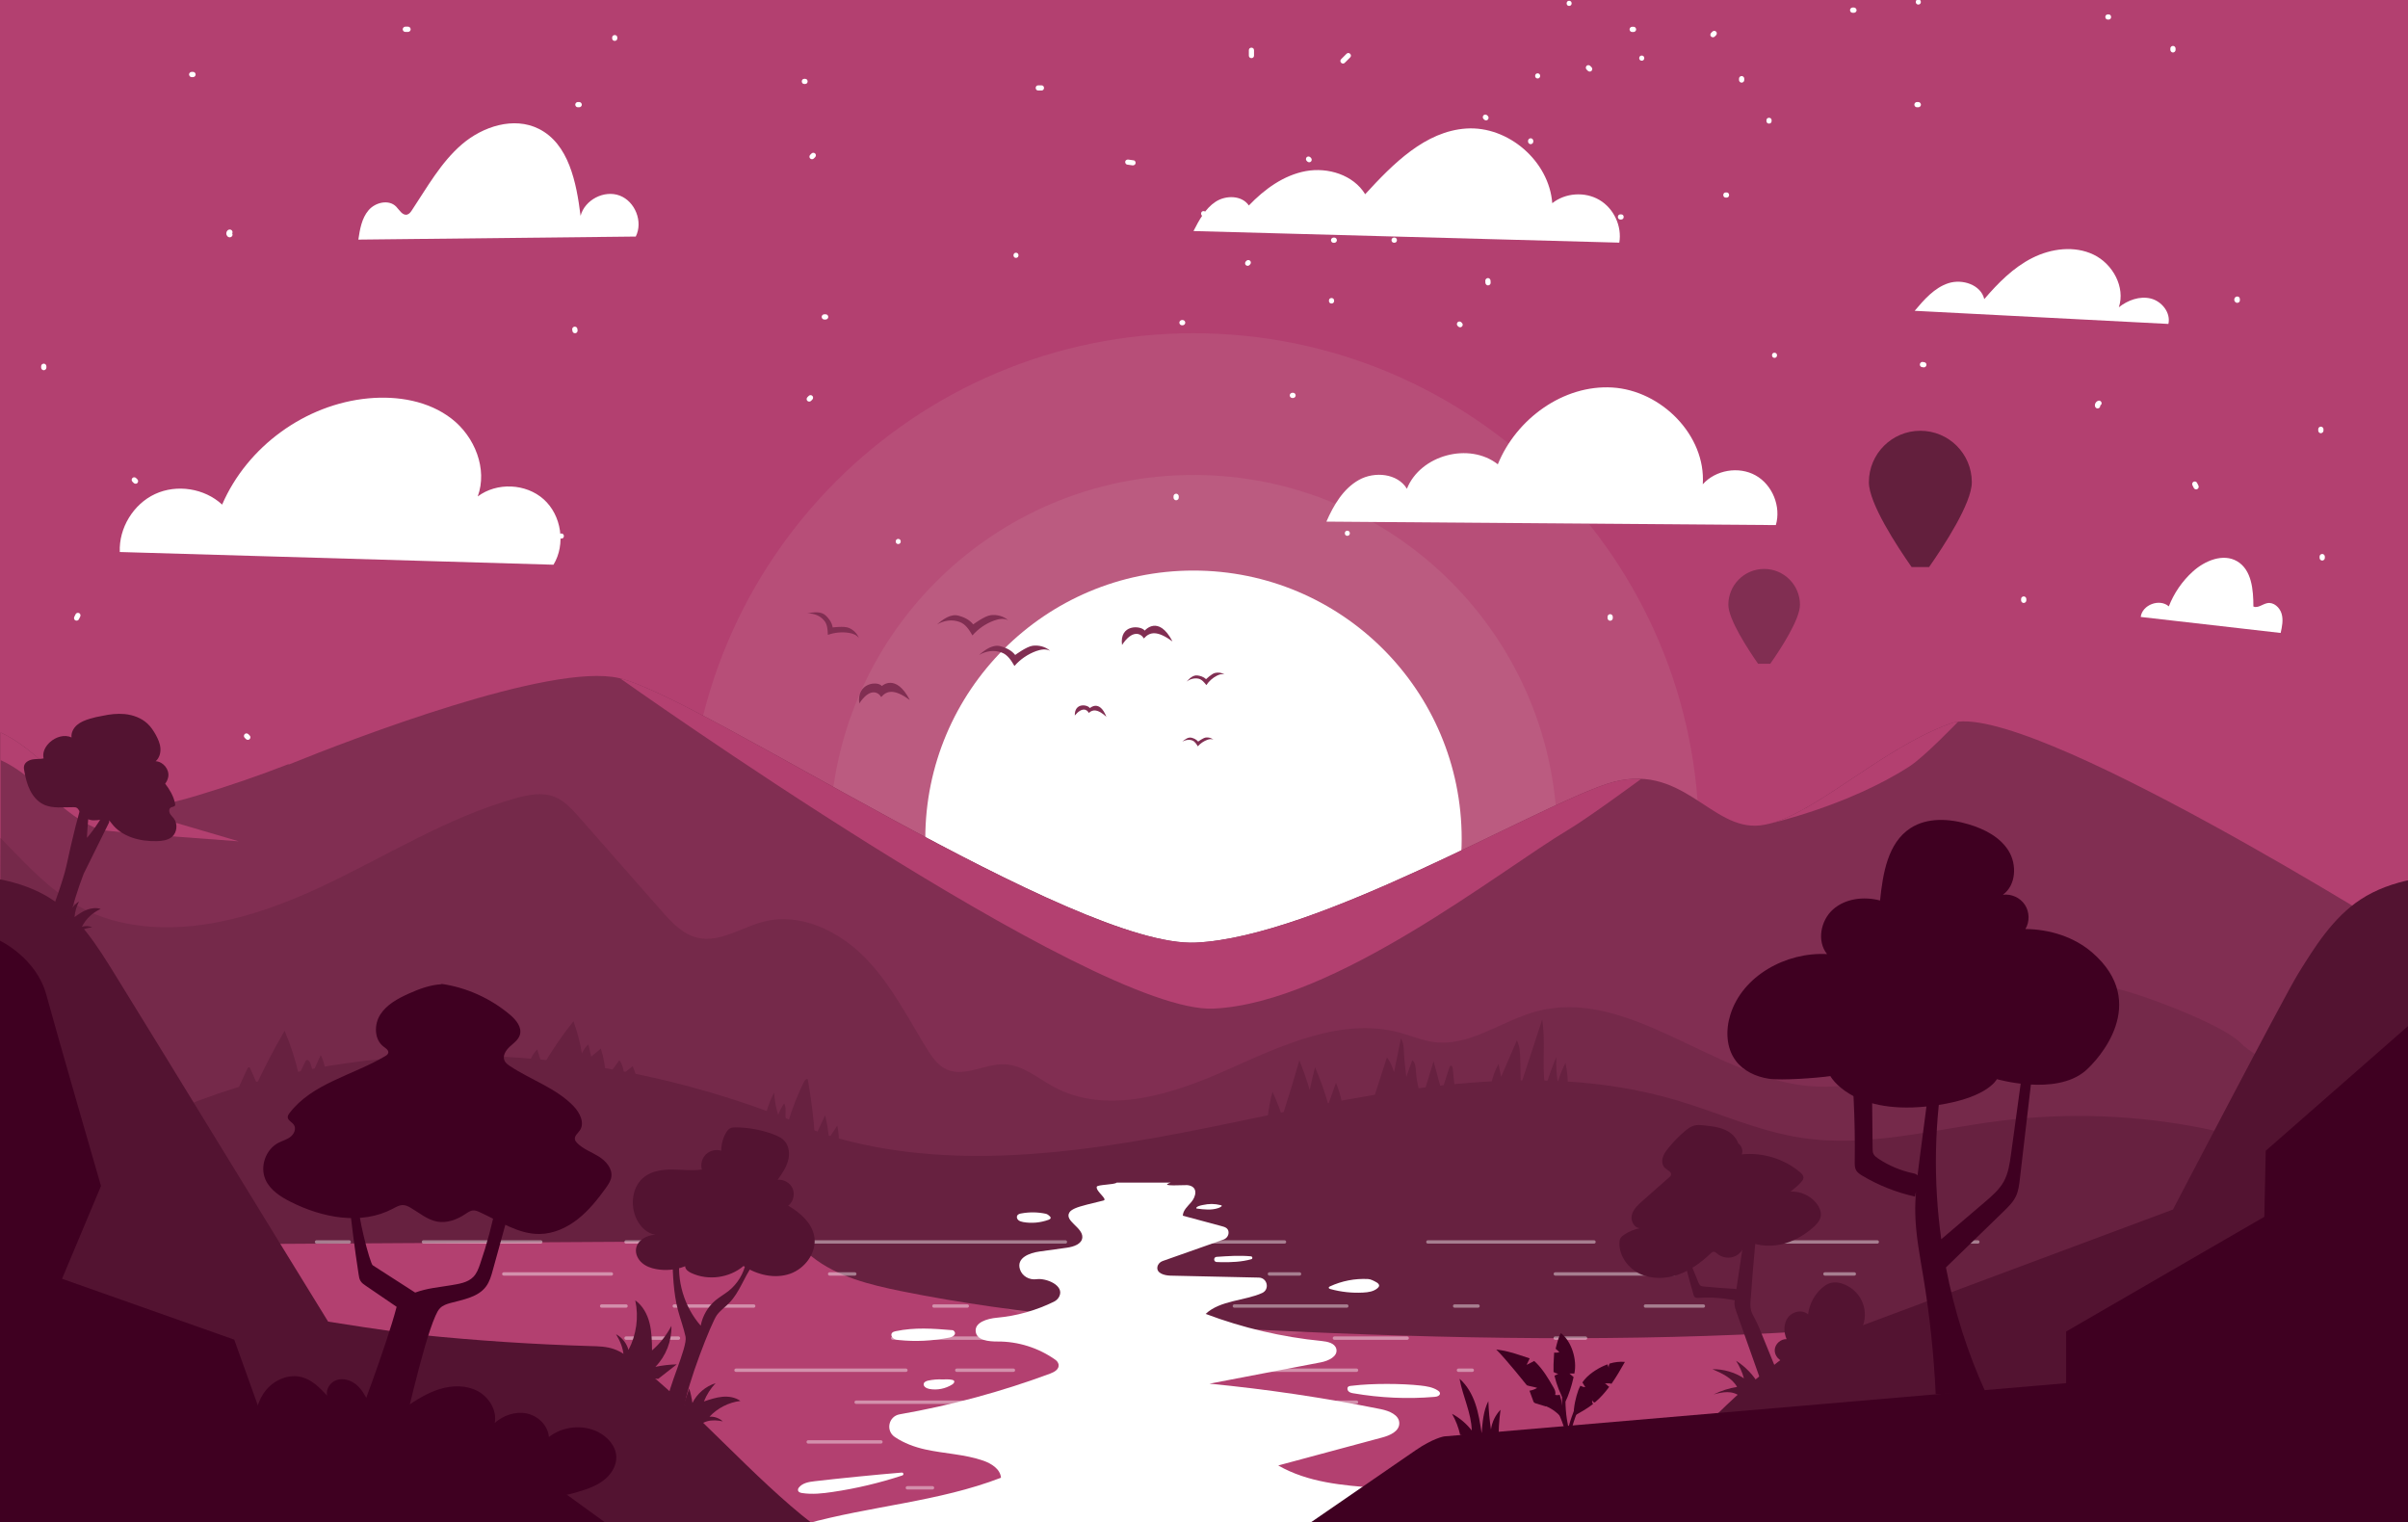 <?xml version="1.0" ?>
<svg height="323" version="1.1" width="511" xmlns="http://www.w3.org/2000/svg">
  <defs/>
  <g>
    <path d="M 0.0 0.0 L 512.0 0.0 L 512.0 323.368 L 0.0 323.368 L 0.0 0.0" fill="rgb(179, 64, 112)" opacity="1.0" stroke-width="1.0"/>
    <path d="M 253.269 70.71 C 312.5 70.71 360.538 118.73 360.538 177.978 C 360.538 237.227 312.518 285.247 253.269 285.247 C 194.021 285.247 146.001 237.227 146.001 177.978 C 146.001 118.73 194.039 70.71 253.269 70.71" fill="rgb(229, 237, 212)" opacity="0.08" stroke-width="1.0"/>
    <path d="M 253.269 100.783 C 295.9 100.783 330.465 135.348 330.465 177.978 C 330.465 220.609 295.9 255.174 253.269 255.174 C 210.639 255.174 176.074 220.609 176.074 177.978 C 176.074 135.348 210.639 100.783 253.269 100.783" fill="rgb(229, 237, 212)" opacity="0.08" stroke-width="1.0"/>
    <path d="M 253.269 121.066 C 284.708 121.066 310.182 146.54 310.182 177.978 C 310.182 209.417 284.708 234.891 253.269 234.891 C 221.831 234.891 196.356 209.399 196.356 177.978 C 196.356 146.558 221.831 121.066 253.269 121.066" fill="rgb(255, 255, 255)" opacity="1.0" stroke-width="1.0"/>
    <path d="M 306.751 47.517 C 306.859 47.302 306.859 47.068 306.715 46.87 C 306.589 46.727 306.41 46.637 306.23 46.637 C 306.068 46.637 305.907 46.709 305.781 46.817 C 305.583 47.014 305.583 47.284 305.691 47.517 C 305.817 47.769 306.212 47.876 306.445 47.715 C 306.715 47.553 306.787 47.23 306.643 46.96 C 306.643 46.96 306.643 46.96 306.643 46.942 C 306.661 46.978 306.679 47.032 306.697 47.068 C 306.697 47.068 306.697 47.068 306.697 47.05 C 306.697 47.14 306.697 47.248 306.697 47.338 C 306.697 47.338 306.697 47.338 306.697 47.338 C 306.679 47.373 306.661 47.427 306.643 47.463 C 306.643 47.463 306.643 47.463 306.643 47.463 C 306.607 47.499 306.589 47.535 306.553 47.571 C 306.553 47.571 306.553 47.571 306.553 47.571 C 306.517 47.607 306.481 47.625 306.445 47.661 C 306.445 47.661 306.445 47.661 306.445 47.661 C 306.41 47.679 306.356 47.697 306.32 47.715 C 306.32 47.715 306.338 47.715 306.338 47.715 C 306.284 47.715 306.248 47.733 306.194 47.733 C 306.212 47.733 306.212 47.733 306.23 47.733 C 306.176 47.733 306.14 47.715 306.086 47.715 C 306.086 47.715 306.104 47.715 306.104 47.715 C 306.068 47.697 306.014 47.679 305.978 47.661 C 305.978 47.661 305.978 47.661 305.978 47.661 C 305.942 47.625 305.907 47.607 305.871 47.571 C 305.871 47.571 305.871 47.571 305.871 47.571 C 305.835 47.535 305.817 47.499 305.781 47.463 C 305.781 47.463 305.781 47.463 305.781 47.463 C 305.763 47.427 305.745 47.373 305.727 47.338 C 305.727 47.338 305.727 47.338 305.727 47.338 C 305.727 47.248 305.727 47.14 305.727 47.05 C 305.727 47.05 305.727 47.05 305.727 47.068 C 305.745 47.032 305.763 46.978 305.781 46.942 C 305.781 46.942 305.781 46.942 305.781 46.96 C 305.709 47.104 305.691 47.23 305.727 47.391 C 305.763 47.517 305.853 47.661 305.978 47.715 C 306.248 47.841 306.607 47.787 306.751 47.517" fill="rgb(255, 255, 255)" opacity="1.0" stroke-width="1.0"/>
    <path d="M 308.565 32.175 C 308.511 32.229 308.458 32.283 308.422 32.319 C 308.224 32.516 308.206 32.894 308.422 33.091 C 308.637 33.289 308.979 33.307 309.194 33.091 C 309.248 33.037 309.302 32.984 309.338 32.948 C 309.535 32.75 309.553 32.373 309.338 32.175 C 309.14 31.978 308.799 31.96 308.565 32.175" fill="rgb(255, 255, 255)" opacity="1.0" stroke-width="1.0"/>
    <path d="M 315.733 24.612 C 315.679 24.558 315.626 24.504 315.59 24.468 C 315.392 24.271 315.015 24.253 314.817 24.468 C 314.62 24.684 314.602 25.025 314.817 25.241 C 314.871 25.295 314.925 25.348 314.961 25.384 C 315.158 25.582 315.536 25.6 315.733 25.384 C 315.931 25.169 315.949 24.828 315.733 24.612" fill="rgb(255, 255, 255)" opacity="1.0" stroke-width="1.0"/>
    <path d="M 325.38 30.037 C 325.38 29.983 325.38 29.93 325.38 29.894 C 325.38 29.606 325.129 29.337 324.824 29.337 C 324.518 29.355 324.267 29.57 324.267 29.894 C 324.267 29.948 324.267 30.001 324.267 30.037 C 324.267 30.325 324.518 30.594 324.824 30.594 C 325.129 30.576 325.38 30.361 325.38 30.037" fill="rgb(255, 255, 255)" opacity="1.0" stroke-width="1.0"/>
    <path d="M 316.326 60.003 C 316.326 59.859 316.308 59.715 316.308 59.554 C 316.29 59.266 316.057 58.997 315.751 58.997 C 315.464 59.015 315.194 59.248 315.194 59.554 C 315.194 59.697 315.212 59.841 315.212 60.003 C 315.23 60.29 315.464 60.56 315.769 60.56 C 316.075 60.542 316.344 60.326 316.326 60.003" fill="rgb(255, 255, 255)" opacity="1.0" stroke-width="1.0"/>
    <path d="M 310.236 68.518 C 310.182 68.464 310.128 68.428 310.092 68.374 C 309.895 68.177 309.518 68.159 309.32 68.374 C 309.122 68.59 309.104 68.931 309.32 69.147 C 309.374 69.201 309.428 69.237 309.464 69.291 C 309.661 69.488 310.039 69.506 310.236 69.291 C 310.452 69.075 310.47 68.734 310.236 68.518" fill="rgb(255, 255, 255)" opacity="1.0" stroke-width="1.0"/>
    <path d="M 295.918 50.41 C 295.882 50.41 295.864 50.41 295.828 50.41 C 295.11 50.41 295.11 51.505 295.828 51.505 C 295.864 51.505 295.882 51.505 295.918 51.505 C 296.619 51.505 296.619 50.41 295.918 50.41 C 295.882 50.41 295.864 50.41 295.828 50.41 C 295.11 50.41 295.11 51.505 295.828 51.505 C 295.864 51.505 295.882 51.505 295.918 51.505 C 296.619 51.505 296.619 50.41 295.918 50.41" fill="rgb(255, 255, 255)" opacity="1.0" stroke-width="1.0"/>
    <path d="M 283.145 50.41 C 283.091 50.41 283.037 50.41 283.001 50.41 C 282.714 50.41 282.444 50.661 282.444 50.966 C 282.462 51.272 282.678 51.523 283.001 51.523 C 283.055 51.523 283.109 51.523 283.145 51.523 C 283.432 51.523 283.702 51.272 283.702 50.966 C 283.684 50.661 283.468 50.41 283.145 50.41" fill="rgb(255, 255, 255)" opacity="1.0" stroke-width="1.0"/>
    <path d="M 283.109 63.865 C 283.109 63.829 283.109 63.811 283.109 63.775 C 283.109 63.057 282.013 63.057 282.013 63.775 C 282.013 63.811 282.013 63.829 282.013 63.865 C 282.013 64.584 283.109 64.584 283.109 63.865 C 283.109 63.829 283.109 63.811 283.109 63.775 C 283.109 63.057 282.013 63.057 282.013 63.775 C 282.013 63.811 282.013 63.829 282.013 63.865 C 282.013 64.584 283.109 64.584 283.109 63.865" fill="rgb(255, 255, 255)" opacity="1.0" stroke-width="1.0"/>
    <path d="M 265.144 56.248 C 265.198 56.194 265.252 56.158 265.288 56.104 C 265.486 55.907 265.503 55.53 265.288 55.332 C 265.072 55.134 264.731 55.116 264.515 55.332 C 264.461 55.386 264.408 55.422 264.372 55.476 C 264.174 55.673 264.156 56.051 264.372 56.248 C 264.587 56.446 264.929 56.464 265.144 56.248" fill="rgb(255, 255, 255)" opacity="1.0" stroke-width="1.0"/>
    <path d="M 255.407 45.882 C 256.126 45.882 256.126 44.787 255.407 44.787 C 254.707 44.769 254.707 45.882 255.407 45.882" fill="rgb(255, 255, 255)" opacity="1.0" stroke-width="1.0"/>
    <path d="M 278.205 33.505 C 278.151 33.451 278.097 33.397 278.061 33.361 C 277.863 33.163 277.486 33.145 277.288 33.361 C 277.091 33.576 277.073 33.918 277.288 34.133 C 277.342 34.187 277.396 34.241 277.432 34.277 C 277.63 34.475 278.007 34.493 278.205 34.277 C 278.402 34.079 278.42 33.738 278.205 33.505" fill="rgb(255, 255, 255)" opacity="1.0" stroke-width="1.0"/>
    <path d="M 250.97 67.907 C 250.916 67.907 250.862 67.907 250.826 67.907 C 250.539 67.907 250.269 68.159 250.269 68.464 C 250.287 68.77 250.503 69.021 250.826 69.021 C 250.88 69.021 250.934 69.021 250.97 69.021 C 251.257 69.021 251.527 68.77 251.527 68.464 C 251.509 68.159 251.275 67.907 250.97 67.907" fill="rgb(255, 255, 255)" opacity="1.0" stroke-width="1.0"/>
    <path d="M 274.396 83.339 C 274.342 83.339 274.288 83.339 274.252 83.339 C 273.965 83.339 273.695 83.591 273.695 83.896 C 273.713 84.202 273.929 84.453 274.252 84.453 C 274.306 84.453 274.36 84.453 274.396 84.453 C 274.684 84.453 274.953 84.202 274.953 83.896 C 274.935 83.591 274.719 83.339 274.396 83.339" fill="rgb(255, 255, 255)" opacity="1.0" stroke-width="1.0"/>
    <path d="M 346.651 94.01 C 346.561 94.01 346.453 94.01 346.364 94.01 C 346.076 94.01 345.807 94.262 345.807 94.567 C 345.825 94.873 346.04 95.124 346.364 95.124 C 346.453 95.124 346.561 95.124 346.651 95.124 C 346.938 95.124 347.208 94.873 347.208 94.567 C 347.19 94.262 346.956 94.01 346.651 94.01" fill="rgb(255, 255, 255)" opacity="1.0" stroke-width="1.0"/>
    <path d="M 376.563 75.938 C 377.281 75.938 377.281 74.842 376.563 74.842 C 375.862 74.824 375.862 75.938 376.563 75.938" fill="rgb(255, 255, 255)" opacity="1.0" stroke-width="1.0"/>
    <path d="M 408.253 76.836 C 408.163 76.818 408.055 76.818 407.965 76.8 C 407.839 76.782 407.66 76.872 407.57 76.962 C 407.48 77.052 407.408 77.213 407.408 77.357 C 407.408 77.501 407.462 77.644 407.57 77.752 C 407.678 77.86 407.804 77.896 407.965 77.914 C 408.055 77.932 408.163 77.932 408.253 77.95 C 408.378 77.968 408.558 77.878 408.648 77.788 C 408.738 77.698 408.81 77.537 408.81 77.393 C 408.81 77.249 408.756 77.105 408.648 76.998 C 408.522 76.89 408.396 76.854 408.253 76.836" fill="rgb(255, 255, 255)" opacity="1.0" stroke-width="1.0"/>
    <path d="M 344.028 45.487 C 343.974 45.487 343.92 45.487 343.866 45.487 C 343.148 45.487 343.148 46.583 343.866 46.583 C 343.92 46.583 343.974 46.583 344.028 46.583 C 344.729 46.583 344.747 45.487 344.028 45.487 C 343.974 45.487 343.92 45.487 343.866 45.487 C 343.148 45.487 343.148 46.583 343.866 46.583 C 343.92 46.583 343.974 46.583 344.028 46.583 C 344.729 46.583 344.747 45.487 344.028 45.487" fill="rgb(255, 255, 255)" opacity="1.0" stroke-width="1.0"/>
    <path d="M 366.394 40.834 C 366.341 40.834 366.287 40.834 366.233 40.834 C 365.514 40.834 365.514 41.93 366.233 41.93 C 366.287 41.93 366.341 41.93 366.394 41.93 C 367.113 41.93 367.113 40.834 366.394 40.834 C 366.341 40.834 366.287 40.834 366.233 40.834 C 365.514 40.834 365.514 41.93 366.233 41.93 C 366.287 41.93 366.341 41.93 366.394 41.93 C 367.113 41.93 367.113 40.834 366.394 40.834" fill="rgb(255, 255, 255)" opacity="1.0" stroke-width="1.0"/>
    <path d="M 337.74 14.264 C 337.651 14.174 337.543 14.067 337.453 13.977 C 337.255 13.779 336.878 13.761 336.68 13.977 C 336.483 14.192 336.465 14.534 336.68 14.749 C 336.77 14.839 336.878 14.947 336.968 15.037 C 337.166 15.234 337.543 15.252 337.74 15.037 C 337.938 14.821 337.956 14.48 337.74 14.264" fill="rgb(255, 255, 255)" opacity="1.0" stroke-width="1.0"/>
    <path d="M 348.394 12.881 C 349.112 12.881 349.112 11.785 348.394 11.785 C 347.675 11.785 347.675 12.881 348.394 12.881" fill="rgb(255, 255, 255)" opacity="1.0" stroke-width="1.0"/>
    <path d="M 326.297 16.653 C 327.015 16.653 327.015 15.558 326.297 15.558 C 325.596 15.558 325.596 16.653 326.297 16.653" fill="rgb(255, 255, 255)" opacity="1.0" stroke-width="1.0"/>
    <path d="M 332.98 1.258 C 333.698 1.258 333.698 0.162 332.98 0.162 C 332.279 0.162 332.279 1.258 332.98 1.258" fill="rgb(255, 255, 255)" opacity="1.0" stroke-width="1.0"/>
    <path d="M 346.651 5.677 C 346.561 5.677 346.453 5.677 346.364 5.677 C 346.076 5.677 345.807 5.928 345.807 6.234 C 345.825 6.539 346.04 6.791 346.364 6.791 C 346.453 6.791 346.561 6.791 346.651 6.791 C 346.938 6.791 347.208 6.539 347.208 6.234 C 347.19 5.928 346.956 5.677 346.651 5.677" fill="rgb(255, 255, 255)" opacity="1.0" stroke-width="1.0"/>
    <path d="M 363.394 6.701 C 363.304 6.791 363.197 6.899 363.107 6.988 C 362.909 7.186 362.891 7.563 363.107 7.761 C 363.322 7.958 363.664 7.976 363.879 7.761 C 363.969 7.671 364.077 7.563 364.167 7.473 C 364.364 7.276 364.382 6.899 364.167 6.701 C 363.951 6.503 363.61 6.485 363.394 6.701" fill="rgb(255, 255, 255)" opacity="1.0" stroke-width="1.0"/>
    <path d="M 370.149 16.977 C 370.149 16.887 370.149 16.779 370.149 16.689 C 370.149 16.402 369.898 16.132 369.592 16.132 C 369.287 16.15 369.035 16.366 369.035 16.689 C 369.035 16.779 369.035 16.887 369.035 16.977 C 369.035 17.264 369.287 17.534 369.592 17.534 C 369.898 17.516 370.149 17.282 370.149 16.977" fill="rgb(255, 255, 255)" opacity="1.0" stroke-width="1.0"/>
    <path d="M 375.952 25.69 C 375.952 25.636 375.952 25.582 375.952 25.528 C 375.952 24.81 374.856 24.81 374.856 25.528 C 374.856 25.582 374.856 25.636 374.856 25.69 C 374.856 26.408 375.952 26.408 375.952 25.69 C 375.952 25.636 375.952 25.582 375.952 25.528 C 375.952 24.81 374.856 24.81 374.856 25.528 C 374.856 25.582 374.856 25.636 374.856 25.69 C 374.856 26.408 375.952 26.408 375.952 25.69" fill="rgb(255, 255, 255)" opacity="1.0" stroke-width="1.0"/>
    <path d="M 393.432 1.599 C 393.342 1.599 393.234 1.599 393.144 1.599 C 392.857 1.599 392.587 1.85 392.587 2.156 C 392.605 2.461 392.821 2.713 393.144 2.713 C 393.234 2.713 393.342 2.713 393.432 2.713 C 393.719 2.713 393.989 2.461 393.989 2.156 C 393.953 1.868 393.737 1.599 393.432 1.599" fill="rgb(255, 255, 255)" opacity="1.0" stroke-width="1.0"/>
    <path d="M 407.085 0.97 C 407.804 0.97 407.804 -0.126 407.085 -0.126 C 406.366 -0.144 406.366 0.97 407.085 0.97" fill="rgb(255, 255, 255)" opacity="1.0" stroke-width="1.0"/>
    <path d="M 407.085 21.648 C 406.995 21.648 406.887 21.648 406.797 21.648 C 406.51 21.648 406.241 21.899 406.241 22.205 C 406.259 22.51 406.474 22.762 406.797 22.762 C 406.887 22.762 406.995 22.762 407.085 22.762 C 407.372 22.762 407.642 22.51 407.642 22.205 C 407.624 21.917 407.39 21.648 407.085 21.648" fill="rgb(255, 255, 255)" opacity="1.0" stroke-width="1.0"/>
    <path d="M 447.47 3.054 C 447.416 3.054 447.362 3.054 447.308 3.054 C 446.59 3.054 446.59 4.15 447.308 4.15 C 447.362 4.15 447.416 4.15 447.47 4.15 C 448.171 4.168 448.171 3.054 447.47 3.054 C 447.416 3.054 447.362 3.054 447.308 3.054 C 446.59 3.054 446.59 4.15 447.308 4.15 C 447.362 4.15 447.416 4.15 447.47 4.15 C 448.171 4.168 448.171 3.054 447.47 3.054" fill="rgb(255, 255, 255)" opacity="1.0" stroke-width="1.0"/>
    <path d="M 461.68 10.581 C 461.68 10.492 461.68 10.384 461.68 10.294 C 461.68 10.006 461.429 9.737 461.123 9.737 C 460.818 9.755 460.566 9.971 460.566 10.294 C 460.566 10.384 460.566 10.492 460.566 10.581 C 460.566 10.869 460.818 11.138 461.123 11.138 C 461.429 11.12 461.68 10.887 461.68 10.581" fill="rgb(255, 255, 255)" opacity="1.0" stroke-width="1.0"/>
    <path d="M 474.777 63.147 C 474.759 63.147 474.759 63.147 474.741 63.147 C 474.795 63.147 474.831 63.165 474.884 63.165 C 474.884 63.165 474.884 63.165 474.867 63.165 C 474.902 63.183 474.956 63.201 474.992 63.219 C 474.992 63.219 474.974 63.219 474.974 63.201 C 475.01 63.236 475.046 63.254 475.082 63.29 C 475.082 63.29 475.064 63.272 475.064 63.272 C 475.1 63.308 475.118 63.344 475.154 63.38 C 475.154 63.38 475.136 63.362 475.136 63.362 C 475.154 63.398 475.172 63.452 475.19 63.488 C 475.19 63.47 475.19 63.47 475.172 63.452 C 475.172 63.506 475.19 63.542 475.19 63.596 C 475.19 63.578 475.19 63.56 475.19 63.56 C 475.19 63.614 475.172 63.65 475.172 63.704 C 475.172 63.686 475.172 63.686 475.19 63.668 C 475.172 63.704 475.154 63.757 475.136 63.793 C 475.136 63.775 475.154 63.775 475.154 63.757 C 475.118 63.793 475.1 63.829 475.064 63.865 C 475.064 63.865 475.082 63.847 475.082 63.847 C 475.046 63.883 475.01 63.901 474.974 63.937 C 474.974 63.937 474.974 63.937 474.992 63.937 C 474.956 63.955 474.902 63.973 474.867 63.991 C 474.867 63.991 474.884 63.991 474.884 63.991 C 474.831 63.991 474.795 64.009 474.741 64.009 C 474.741 64.009 474.759 64.009 474.759 64.009 C 474.705 64.009 474.669 63.991 474.615 63.991 C 474.615 63.991 474.633 63.991 474.633 63.991 C 474.777 64.009 474.921 64.009 475.064 63.937 C 475.172 63.865 475.28 63.74 475.316 63.614 C 475.37 63.344 475.226 62.985 474.938 62.931 C 474.705 62.895 474.507 62.931 474.328 63.093 C 474.202 63.219 474.13 63.398 474.13 63.578 C 474.13 63.74 474.166 63.883 474.274 64.009 C 474.399 64.153 474.579 64.278 474.777 64.26 C 474.921 64.243 475.064 64.207 475.172 64.099 C 475.262 64.009 475.334 63.847 475.334 63.704 C 475.316 63.434 475.082 63.129 474.777 63.147" fill="rgb(255, 255, 255)" opacity="1.0" stroke-width="1.0"/>
    <path d="M 445.674 85.98 C 445.674 85.962 445.674 85.944 445.656 85.926 C 445.71 85.998 445.674 86.052 445.674 85.98 C 445.674 85.908 445.674 86.106 445.674 86.034 C 445.674 85.962 445.745 86.016 445.656 86.07 C 445.656 86.07 445.691 86.034 445.691 86.016 C 445.691 86.034 445.602 86.124 445.656 86.052 C 445.71 85.98 445.566 86.106 445.62 86.07 C 445.674 86.034 445.476 86.124 445.584 86.088 C 445.853 85.998 446.069 85.711 445.961 85.405 C 445.871 85.136 445.584 84.92 445.278 85.028 C 444.775 85.19 444.434 85.747 444.596 86.268 C 444.685 86.537 444.991 86.753 445.278 86.645 C 445.566 86.573 445.763 86.285 445.674 85.98" fill="rgb(255, 255, 255)" opacity="1.0" stroke-width="1.0"/>
    <path d="M 466.513 103.011 C 466.423 102.813 466.315 102.616 466.225 102.436 C 466.1 102.184 465.704 102.077 465.471 102.238 C 465.201 102.4 465.13 102.723 465.273 102.993 C 465.363 103.19 465.471 103.388 465.561 103.568 C 465.686 103.819 466.082 103.927 466.315 103.765 C 466.585 103.586 466.657 103.28 466.513 103.011" fill="rgb(255, 255, 255)" opacity="1.0" stroke-width="1.0"/>
    <path d="M 493.065 91.37 C 493.065 91.28 493.065 91.172 493.065 91.082 C 493.065 90.795 492.814 90.525 492.508 90.525 C 492.203 90.543 491.951 90.759 491.951 91.082 C 491.951 91.172 491.951 91.28 491.951 91.37 C 491.951 91.657 492.203 91.926 492.508 91.926 C 492.796 91.908 493.065 91.675 493.065 91.37" fill="rgb(255, 255, 255)" opacity="1.0" stroke-width="1.0"/>
    <path d="M 493.352 118.389 C 493.352 118.299 493.352 118.191 493.352 118.101 C 493.352 117.814 493.101 117.544 492.796 117.544 C 492.49 117.562 492.239 117.778 492.239 118.101 C 492.239 118.191 492.239 118.299 492.239 118.389 C 492.239 118.676 492.49 118.946 492.796 118.946 C 493.101 118.928 493.352 118.694 493.352 118.389" fill="rgb(255, 255, 255)" opacity="1.0" stroke-width="1.0"/>
    <path d="M 430.008 127.389 C 430.008 127.299 430.008 127.192 430.008 127.102 C 430.008 126.814 429.757 126.545 429.451 126.545 C 429.146 126.563 428.894 126.778 428.894 127.102 C 428.894 127.192 428.894 127.299 428.894 127.389 C 428.894 127.677 429.146 127.946 429.451 127.946 C 429.757 127.928 430.008 127.695 430.008 127.389" fill="rgb(255, 255, 255)" opacity="1.0" stroke-width="1.0"/>
    <path d="M 342.25 131.162 C 342.25 131.072 342.25 130.964 342.25 130.874 C 342.25 130.587 341.998 130.317 341.693 130.317 C 341.387 130.335 341.136 130.551 341.136 130.874 C 341.136 130.964 341.136 131.072 341.136 131.162 C 341.136 131.449 341.387 131.719 341.693 131.719 C 341.998 131.701 342.25 131.485 342.25 131.162" fill="rgb(255, 255, 255)" opacity="1.0" stroke-width="1.0"/>
    <path d="M 285.912 113.7 C 286.63 113.7 286.63 112.604 285.912 112.604 C 285.211 112.604 285.211 113.7 285.912 113.7" fill="rgb(255, 255, 255)" opacity="1.0" stroke-width="1.0"/>
    <path d="M 250.143 105.598 C 250.143 105.508 250.143 105.4 250.143 105.31 C 250.143 105.023 249.892 104.753 249.587 104.753 C 249.281 104.771 249.03 104.987 249.03 105.31 C 249.03 105.4 249.03 105.508 249.03 105.598 C 249.03 105.885 249.281 106.155 249.587 106.155 C 249.892 106.137 250.143 105.903 250.143 105.598" fill="rgb(255, 255, 255)" opacity="1.0" stroke-width="1.0"/>
    <path d="M 190.608 115.443 C 191.326 115.443 191.326 114.347 190.608 114.347 C 189.907 114.347 189.907 115.443 190.608 115.443" fill="rgb(255, 255, 255)" opacity="1.0" stroke-width="1.0"/>
    <path d="M 171.619 84.004 C 171.529 84.094 171.421 84.202 171.331 84.291 C 171.134 84.489 171.116 84.866 171.331 85.064 C 171.547 85.261 171.888 85.279 172.104 85.064 C 172.194 84.974 172.301 84.866 172.391 84.776 C 172.589 84.579 172.607 84.202 172.391 84.004 C 172.194 83.788 171.834 83.788 171.619 84.004" fill="rgb(255, 255, 255)" opacity="1.0" stroke-width="1.0"/>
    <path d="M 175.212 66.686 C 175.122 66.686 175.014 66.686 174.924 66.686 C 174.637 66.686 174.367 66.937 174.367 67.243 C 174.385 67.548 174.601 67.8 174.924 67.8 C 175.014 67.8 175.122 67.8 175.212 67.8 C 175.499 67.8 175.769 67.548 175.769 67.243 C 175.751 66.937 175.517 66.686 175.212 66.686" fill="rgb(255, 255, 255)" opacity="1.0" stroke-width="1.0"/>
    <path d="M 215.597 54.721 C 216.316 54.721 216.316 53.625 215.597 53.625 C 214.896 53.625 214.896 54.721 215.597 54.721" fill="rgb(255, 255, 255)" opacity="1.0" stroke-width="1.0"/>
    <path d="M 172.212 32.57 C 172.122 32.66 172.014 32.768 171.924 32.858 C 171.727 33.055 171.709 33.433 171.924 33.63 C 172.14 33.828 172.481 33.846 172.697 33.63 C 172.787 33.54 172.894 33.433 172.984 33.343 C 173.182 33.145 173.2 32.768 172.984 32.57 C 172.769 32.373 172.427 32.355 172.212 32.57" fill="rgb(255, 255, 255)" opacity="1.0" stroke-width="1.0"/>
    <path d="M 170.846 16.725 C 170.792 16.725 170.739 16.725 170.685 16.725 C 169.966 16.725 169.966 17.821 170.685 17.821 C 170.739 17.821 170.792 17.821 170.846 17.821 C 171.565 17.821 171.565 16.725 170.846 16.725 C 170.792 16.725 170.739 16.725 170.685 16.725 C 169.966 16.725 169.966 17.821 170.685 17.821 C 170.739 17.821 170.792 17.821 170.846 17.821 C 171.565 17.821 171.565 16.725 170.846 16.725" fill="rgb(255, 255, 255)" opacity="1.0" stroke-width="1.0"/>
    <path d="M 122.916 21.648 C 122.826 21.648 122.718 21.648 122.628 21.648 C 122.341 21.648 122.072 21.899 122.072 22.205 C 122.09 22.51 122.305 22.762 122.628 22.762 C 122.718 22.762 122.826 22.762 122.916 22.762 C 123.203 22.762 123.473 22.51 123.473 22.205 C 123.455 21.917 123.221 21.648 122.916 21.648" fill="rgb(255, 255, 255)" opacity="1.0" stroke-width="1.0"/>
    <path d="M 129.904 7.976 C 129.904 8.03 129.904 8.084 129.904 8.138 C 129.904 8.857 131 8.857 131 8.138 C 131 8.084 131 8.03 131 7.976 C 131.018 7.258 129.904 7.258 129.904 7.976 C 129.904 8.03 129.904 8.084 129.904 8.138 C 129.904 8.857 131 8.857 131 8.138 C 131 8.084 131 8.03 131 7.976 C 131.018 7.258 129.904 7.258 129.904 7.976" fill="rgb(255, 255, 255)" opacity="1.0" stroke-width="1.0"/>
    <path d="M 122.575 70.153 C 122.557 70.063 122.557 69.955 122.539 69.866 C 122.521 69.722 122.485 69.578 122.377 69.47 C 122.287 69.38 122.125 69.309 121.982 69.309 C 121.838 69.309 121.694 69.363 121.587 69.47 C 121.497 69.578 121.407 69.722 121.425 69.866 C 121.443 69.955 121.443 70.063 121.461 70.153 C 121.479 70.297 121.515 70.44 121.622 70.548 C 121.712 70.638 121.874 70.71 122.018 70.71 C 122.161 70.71 122.305 70.656 122.413 70.548 C 122.503 70.44 122.575 70.297 122.575 70.153" fill="rgb(255, 255, 255)" opacity="1.0" stroke-width="1.0"/>
    <path d="M 86.016 6.773 C 86.214 6.773 86.411 6.773 86.591 6.773 C 86.878 6.773 87.148 6.521 87.148 6.216 C 87.13 5.91 86.914 5.659 86.591 5.659 C 86.393 5.659 86.196 5.659 86.016 5.659 C 85.729 5.659 85.459 5.91 85.459 6.216 C 85.477 6.521 85.693 6.773 86.016 6.773" fill="rgb(255, 255, 255)" opacity="1.0" stroke-width="1.0"/>
    <path d="M 40.673 16.366 C 40.762 16.366 40.87 16.366 40.96 16.366 C 41.247 16.366 41.517 16.115 41.517 15.809 C 41.499 15.504 41.283 15.252 40.96 15.252 C 40.87 15.252 40.762 15.252 40.673 15.252 C 40.385 15.252 40.116 15.504 40.116 15.809 C 40.152 16.115 40.367 16.366 40.673 16.366" fill="rgb(255, 255, 255)" opacity="1.0" stroke-width="1.0"/>
    <path d="M 48.811 49.242 C 48.739 49.242 48.9 49.26 48.9 49.26 C 48.829 49.242 48.99 49.296 48.99 49.296 C 48.918 49.26 49.098 49.386 49.062 49.35 C 49.026 49.314 49.152 49.475 49.116 49.421 C 49.062 49.35 49.17 49.565 49.134 49.475 C 49.116 49.386 49.134 49.637 49.134 49.529 C 49.134 49.529 49.134 49.493 49.134 49.493 C 49.134 49.493 49.116 49.655 49.116 49.583 C 49.134 49.475 49.062 49.673 49.098 49.637 C 49.134 49.583 49.044 49.709 49.044 49.709 C 49.098 49.655 48.936 49.781 48.972 49.763 C 49.008 49.745 48.829 49.817 48.883 49.799 C 48.918 49.781 48.721 49.817 48.793 49.817 C 49.08 49.835 49.35 49.547 49.35 49.26 C 49.332 48.954 49.116 48.721 48.793 48.703 C 48.344 48.685 48.02 49.098 48.02 49.529 C 48.02 49.96 48.344 50.374 48.793 50.356 C 49.08 50.338 49.35 50.104 49.35 49.799 C 49.35 49.511 49.116 49.224 48.811 49.242" fill="rgb(255, 255, 255)" opacity="1.0" stroke-width="1.0"/>
    <path d="M 9.845 78.004 C 9.845 77.914 9.845 77.806 9.845 77.716 C 9.845 77.429 9.593 77.159 9.288 77.159 C 8.982 77.177 8.731 77.393 8.731 77.716 C 8.731 77.806 8.731 77.914 8.731 78.004 C 8.731 78.291 8.982 78.561 9.288 78.561 C 9.593 78.543 9.845 78.309 9.845 78.004" fill="rgb(255, 255, 255)" opacity="1.0" stroke-width="1.0"/>
    <path d="M 29.157 101.717 C 29.067 101.628 28.959 101.52 28.87 101.43 C 28.672 101.232 28.295 101.214 28.097 101.43 C 27.9 101.645 27.882 101.987 28.097 102.202 C 28.187 102.292 28.295 102.4 28.385 102.49 C 28.582 102.687 28.959 102.705 29.157 102.49 C 29.355 102.274 29.373 101.933 29.157 101.717" fill="rgb(255, 255, 255)" opacity="1.0" stroke-width="1.0"/>
    <path d="M 16.725 131.431 C 16.815 131.234 16.923 131.054 17.013 130.856 C 17.139 130.605 17.085 130.246 16.815 130.102 C 16.564 129.976 16.204 130.03 16.061 130.3 C 15.971 130.497 15.863 130.677 15.773 130.874 C 15.647 131.126 15.701 131.485 15.971 131.629 C 16.222 131.755 16.582 131.701 16.725 131.431" fill="rgb(255, 255, 255)" opacity="1.0" stroke-width="1.0"/>
    <path d="M 52.979 156.061 C 52.889 155.971 52.781 155.864 52.691 155.774 C 52.493 155.576 52.116 155.558 51.919 155.774 C 51.721 155.989 51.703 156.331 51.919 156.546 C 52.008 156.636 52.116 156.744 52.206 156.834 C 52.404 157.031 52.781 157.049 52.979 156.834 C 53.194 156.618 53.194 156.277 52.979 156.061" fill="rgb(255, 255, 255)" opacity="1.0" stroke-width="1.0"/>
    <path d="M 92.95 110.251 C 92.95 110.161 92.95 110.053 92.95 109.963 C 92.95 109.676 92.699 109.406 92.394 109.406 C 92.088 109.424 91.837 109.64 91.837 109.963 C 91.837 110.053 91.837 110.161 91.837 110.251 C 91.837 110.538 92.088 110.808 92.394 110.808 C 92.699 110.79 92.95 110.556 92.95 110.251" fill="rgb(255, 255, 255)" opacity="1.0" stroke-width="1.0"/>
    <path d="M 119.125 114.293 C 119.844 114.293 119.844 113.197 119.125 113.197 C 118.425 113.179 118.425 114.293 119.125 114.293" fill="rgb(255, 255, 255)" opacity="1.0" stroke-width="1.0"/>
    <path d="M 221.022 18.109 C 220.789 18.109 220.555 18.109 220.322 18.109 C 219.603 18.109 219.603 19.204 220.322 19.204 C 220.555 19.204 220.789 19.204 221.022 19.204 C 221.723 19.204 221.723 18.109 221.022 18.109 C 220.789 18.109 220.555 18.109 220.322 18.109 C 219.603 18.109 219.603 19.204 220.322 19.204 C 220.555 19.204 220.789 19.204 221.022 19.204 C 221.723 19.204 221.723 18.109 221.022 18.109" fill="rgb(255, 255, 255)" opacity="1.0" stroke-width="1.0"/>
    <path d="M 266.114 11.803 C 266.114 11.426 266.114 11.048 266.114 10.653 C 266.114 9.935 265.018 9.935 265.018 10.653 C 265.018 11.03 265.018 11.408 265.018 11.803 C 265.018 12.504 266.114 12.522 266.114 11.803" fill="rgb(255, 255, 255)" opacity="1.0" stroke-width="1.0"/>
    <path d="M 240.586 34.026 C 240.209 33.972 239.832 33.918 239.472 33.864 C 239.185 33.828 238.879 33.936 238.79 34.241 C 238.718 34.493 238.879 34.87 239.167 34.924 C 239.544 34.978 239.921 35.032 240.281 35.085 C 240.568 35.121 240.874 35.014 240.963 34.708 C 241.053 34.439 240.892 34.061 240.586 34.026" fill="rgb(255, 255, 255)" opacity="1.0" stroke-width="1.0"/>
    <path d="M 285.373 13.33 C 285.75 12.953 286.127 12.575 286.522 12.18 C 287.025 11.677 286.253 10.905 285.75 11.408 C 285.373 11.785 284.995 12.162 284.6 12.557 C 284.097 13.06 284.87 13.833 285.373 13.33" fill="rgb(255, 255, 255)" opacity="1.0" stroke-width="1.0"/>
    <path d="M 409.366 120.329 C 412.474 115.874 418.439 106.783 418.439 102.328 C 418.439 96.292 413.552 91.405 407.516 91.405 C 401.48 91.405 396.593 96.292 396.593 102.328 C 396.593 106.783 402.558 115.892 405.666 120.329 L 409.366 120.329" fill="rgb(99, 31, 61)" opacity="1.0" stroke-width="1.0"/>
    <path d="M 375.664 140.845 C 377.838 137.755 381.97 131.431 381.97 128.323 C 381.97 124.138 378.575 120.724 374.371 120.724 C 370.167 120.724 366.772 124.12 366.772 128.323 C 366.772 131.413 370.922 137.737 373.077 140.845 L 375.664 140.845" fill="rgb(129, 46, 82)" opacity="1.0" stroke-width="1.0"/>
    <path d="M 198.854 132.491 C 200.147 131.377 201.764 130.192 203.417 130.641 C 204.333 130.892 205.626 131.359 206.525 132.491 C 206.525 132.491 208.932 130.695 210.243 130.533 C 211.555 130.371 212.956 130.731 213.944 131.611 C 213.046 131.126 211.95 131.324 210.98 131.665 C 209.201 132.312 207.603 133.407 206.363 134.827 C 205.68 133.659 204.908 132.419 203.632 131.97 C 202.051 131.377 200.327 131.647 198.854 132.491" fill="rgb(129, 46, 82)" opacity="1.0" stroke-width="1.0"/>
    <path d="M 207.764 138.977 C 209.058 137.863 210.675 136.677 212.327 137.126 C 213.244 137.378 214.537 137.845 215.435 138.977 C 215.435 138.977 217.843 137.18 219.154 137.018 C 220.465 136.857 221.867 137.216 222.855 138.096 C 221.956 137.611 220.861 137.809 219.891 138.15 C 218.112 138.797 216.513 139.893 215.274 141.312 C 214.591 140.144 213.818 138.905 212.543 138.456 C 210.962 137.863 209.237 138.132 207.764 138.977" fill="rgb(129, 46, 82)" opacity="1.0" stroke-width="1.0"/>
    <path d="M 250.898 157.355 C 251.473 156.87 252.173 156.349 252.892 156.546 C 253.287 156.654 253.862 156.87 254.257 157.355 C 254.257 157.355 255.317 156.564 255.892 156.492 C 256.467 156.421 257.078 156.582 257.509 156.959 C 257.114 156.744 256.629 156.834 256.216 156.977 C 255.443 157.265 254.742 157.732 254.186 158.361 C 253.88 157.858 253.539 157.301 252.982 157.103 C 252.299 156.87 251.545 156.995 250.898 157.355" fill="rgb(129, 46, 82)" opacity="1.0" stroke-width="1.0"/>
    <path d="M 182.344 149.27 C 181.751 144.851 186.242 144.438 187.14 145.57 C 187.14 145.57 190.069 142.767 193.069 148.534 C 189.835 146.18 188.236 146.486 186.997 147.905 C 186.296 146.719 184.5 146.001 182.344 149.27" fill="rgb(129, 46, 82)" opacity="1.0" stroke-width="1.0"/>
    <path d="M 238.107 136.857 C 237.514 132.437 242.041 132.671 242.922 133.803 C 242.922 133.803 245.814 130.353 248.814 136.102 C 245.58 133.749 243.981 134.054 242.742 135.473 C 242.077 134.324 240.263 133.587 238.107 136.857" fill="rgb(129, 46, 82)" opacity="1.0" stroke-width="1.0"/>
    <path d="M 228.083 151.821 C 228.011 149.037 230.813 149.486 231.28 150.259 C 231.28 150.259 233.31 148.318 234.783 152.091 C 232.933 150.42 231.909 150.492 231.047 151.283 C 230.705 150.528 229.628 149.953 228.083 151.821" fill="rgb(129, 46, 82)" opacity="1.0" stroke-width="1.0"/>
    <path d="M 171.331 130.156 C 172.679 129.886 174.26 129.671 175.248 130.623 C 175.787 131.144 176.523 131.988 176.703 133.138 C 176.703 133.138 179.092 132.815 180.08 133.21 C 181.068 133.605 181.913 134.396 182.254 135.402 C 181.823 134.719 180.961 134.413 180.152 134.288 C 178.661 134.054 177.098 134.198 175.679 134.719 C 175.643 133.641 175.589 132.455 174.87 131.647 C 174.008 130.605 172.697 130.138 171.331 130.156" fill="rgb(129, 46, 82)" opacity="1.0" stroke-width="1.0"/>
    <path d="M 251.796 144.636 C 252.425 143.953 253.198 143.198 254.132 143.324 C 254.635 143.396 255.371 143.558 255.928 144.115 C 255.928 144.115 257.114 142.983 257.797 142.803 C 258.479 142.623 259.27 142.713 259.862 143.126 C 259.341 142.929 258.767 143.108 258.264 143.36 C 257.347 143.827 256.557 144.528 256.0 145.372 C 255.551 144.797 255.048 144.168 254.329 144.007 C 253.431 143.827 252.533 144.079 251.796 144.636" fill="rgb(129, 46, 82)" opacity="1.0" stroke-width="1.0"/>
    <path d="M 413.948 153.492 C 398.462 159.097 384.108 173.936 373.526 175.14 C 362.945 176.344 356.909 161.109 341.046 166.319 C 325.183 171.529 279.462 198.8 253.772 200.003 C 228.083 201.207 148.749 147.887 131.359 143.881 C 116.898 140.54 74.896 156.726 61.242 162.241 L 61.242 162.133 C 54.919 164.595 48.487 166.804 41.984 168.762 C 35.211 170.81 27.828 172.553 21.163 170.164 C 13.043 167.253 7.994 158.936 0.126 155.432 L 0.126 250.934 L 512.0 250.934 L 512.0 200.021 C 512.0 200.039 429.433 147.887 413.948 153.492" fill="rgb(129, 46, 82)" opacity="1.0" stroke-width="1.0"/>
    <path d="M 25.834 171.206 C 24.253 171.044 22.69 170.721 21.163 170.182 C 13.043 167.271 7.994 158.954 0.126 155.45 L 0.126 161.289 C 7.994 164.81 13.043 173.128 21.163 176.02 C 22.69 176.559 49.08 178.374 50.661 178.517 L 25.834 171.206" fill="rgb(179, 64, 112)" opacity="1.0" stroke-width="1.0"/>
    <path d="M 341.028 166.337 C 325.165 171.547 279.444 198.818 253.754 200.021 C 228.172 201.225 149.414 148.354 131.593 143.935 C 131.593 143.935 231.945 215.202 257.527 214.016 C 283.217 212.812 318.5 184.554 332.872 176.02 C 337.022 173.559 348.268 165.277 348.268 165.277 C 346.076 165.151 343.705 165.457 341.028 166.337" fill="rgb(179, 64, 112)" opacity="1.0" stroke-width="1.0"/>
    <path d="M 413.948 153.492 C 399.252 158.828 385.563 172.463 375.161 174.852 C 375.161 174.852 392.084 171.098 405.217 162.618 C 408.432 160.534 415.528 153.133 415.528 153.133 C 414.936 153.205 414.415 153.331 413.948 153.492" fill="rgb(179, 64, 112)" opacity="1.0" stroke-width="1.0"/>
    <path d="M 447.919 209.507 C 445.422 209.076 442.889 209.74 440.482 210.531 C 421.223 216.908 403.941 232.304 383.731 230.436 C 363.448 228.55 345.429 209.237 325.794 214.681 C 318.536 216.693 311.889 222.064 304.415 221.13 C 301.882 220.825 299.511 219.783 297.068 219.118 C 284.726 215.795 272.061 221.813 260.383 227.023 C 248.724 232.232 234.855 236.688 223.609 230.616 C 220.232 228.783 217.088 226.017 213.261 225.837 C 209.058 225.639 204.746 228.639 200.902 226.933 C 198.961 226.07 197.704 224.184 196.59 222.37 C 192.494 215.687 188.901 208.555 183.368 203.004 C 177.835 197.452 169.768 193.626 162.169 195.53 C 157.373 196.734 152.756 200.129 147.941 198.961 C 144.815 198.207 142.48 195.656 140.36 193.249 C 134.539 186.637 128.719 180.026 122.898 173.397 C 121.371 171.673 119.754 169.876 117.598 169.05 C 114.993 168.044 112.065 168.637 109.388 169.391 C 94.747 173.487 81.74 181.823 67.961 188.254 C 54.2 194.686 38.535 199.267 23.893 195.261 C 13.815 192.494 7.366 185.308 0.108 177.799 L 0.0 209.704 C 0.0 222.837 5.282 232.664 14.444 239.598 C 21.306 244.772 30.738 244.269 39.325 243.73 C 88.962 240.64 138.725 244.898 188.434 246.065 C 224.687 246.91 260.958 246.101 297.212 245.293 C 337.902 244.395 378.575 243.478 419.265 242.58 C 427.062 242.401 502.137 244.646 509.341 241.646 C 516.545 238.646 482.556 228.514 475.405 221.238 C 471.561 217.304 453.327 210.441 447.919 209.507" fill="rgb(117, 41, 74)" opacity="1.0" stroke-width="1.0"/>
    <path d="M -0.377 264.282 C 4.114 255.443 12.27 249.03 20.749 243.892 C 57.829 221.525 104.646 219.352 146.45 230.598 C 169.212 236.724 191.326 246.838 208.447 263.042 L -0.377 264.282" fill="rgb(103, 33, 64)" opacity="1.0" stroke-width="1.0"/>
    <path d="M 169.176 238.646 C 198.512 250.143 231.46 244.502 262.306 238.053 C 293.151 231.604 325.47 224.525 355.687 233.436 C 364.562 236.059 373.095 240.029 382.257 241.43 C 396.252 243.586 410.337 239.598 424.385 237.837 C 438.811 236.023 453.524 236.58 467.77 239.454 C 480.202 241.969 493.299 247.071 499.55 258.12 C 500.233 259.324 500.826 260.779 500.341 262.072 C 499.766 263.581 497.987 264.21 496.442 264.641 C 422.786 284.924 345.232 286.001 268.935 282.247 C 242.922 280.971 216.854 279.139 191.326 273.983 C 184.607 272.618 177.673 270.929 172.301 266.653 C 166.93 262.378 163.553 254.85 166.104 248.491 L 169.176 238.646" fill="rgb(103, 33, 64)" opacity="1.0" stroke-width="1.0"/>
    <path d="M 222.855 291.463 C 212.507 295.307 201.8 298.2 190.913 300.104 C 188.56 300.517 187.895 303.571 189.889 304.918 C 191.793 306.212 194.093 307.056 196.356 307.559 C 200.435 308.458 204.692 308.565 208.645 309.931 C 210.387 310.541 212.273 311.709 212.417 313.56 C 199.141 318.68 184.661 319.542 170.954 323.368 L 316.793 323.189 C 316.218 321.895 314.835 320.728 313.506 320.045 C 300.589 313.416 283.846 318.195 271.252 310.955 C 278.6 308.979 285.948 307.002 293.295 305.026 C 294.93 304.595 296.924 303.733 296.942 302.026 C 296.96 300.23 294.786 299.367 293.026 299.008 C 281.007 296.583 268.863 294.786 256.665 293.601 C 264.551 292.092 272.42 290.582 280.307 289.073 C 281.905 288.768 283.971 287.798 283.576 286.217 C 283.271 284.995 281.726 284.672 280.486 284.546 C 272.079 283.72 263.761 281.78 255.856 278.797 C 258.892 275.905 264.21 276.013 267.839 274.36 C 269.492 273.606 268.953 271.126 267.138 271.091 C 260.886 270.947 254.617 270.821 248.365 270.677 C 247.089 270.641 245.365 270.174 245.616 268.809 C 245.724 268.234 246.155 267.785 246.694 267.587 C 251.006 266.06 255.317 264.551 259.629 263.024 C 260.312 262.791 260.779 262.126 260.707 261.407 C 260.635 260.581 259.916 260.348 259.288 260.186 C 256.521 259.449 253.754 258.695 251.006 257.958 C 251.042 256.79 252.066 255.946 252.82 255.048 C 253.754 253.952 254.293 251.976 252.335 251.527 C 252.084 251.473 251.832 251.455 251.581 251.473 C 247.143 251.635 247.089 251.401 248.437 250.934 L 236.975 250.934 C 236.49 251.419 232.843 251.329 232.735 251.832 C 232.538 252.82 235.179 254.491 234.155 254.742 C 231.945 255.299 229.214 255.892 228.1 256.413 C 227.651 256.629 227.184 256.862 226.933 257.276 C 225.837 259.09 229.771 260.419 229.681 262.539 C 229.61 263.976 227.831 264.551 226.412 264.749 C 224.472 265.018 222.531 265.288 220.591 265.557 C 218.453 265.863 215.669 266.887 216.441 269.33 C 216.908 270.803 218.435 271.647 219.962 271.432 C 221.974 271.144 225.963 272.743 224.777 275.115 C 224.543 275.582 224.148 275.959 223.681 276.193 C 219.891 278.061 215.759 279.229 211.555 279.606 C 209.525 279.786 206.74 280.594 207.064 282.624 C 207.351 284.438 209.83 284.654 211.663 284.654 C 216.046 284.618 220.412 286.001 223.987 288.552 C 224.31 288.786 224.543 289.109 224.633 289.487 C 224.831 290.547 223.753 291.121 222.855 291.463" fill="rgb(255, 255, 255)" opacity="1.0" stroke-width="1.0"/>
    <path d="M 265.467 266.581 C 263.042 266.348 260.617 266.527 258.192 266.689 C 258.192 266.689 258.174 266.689 258.174 266.689 C 257.491 266.725 257.491 267.749 258.174 267.785 C 258.497 267.803 258.82 267.821 259.144 267.821 C 261.3 267.857 263.473 267.767 265.539 267.192 C 265.863 267.12 265.827 266.617 265.467 266.581 C 265.467 266.581 265.467 266.581 265.467 266.581" fill="rgb(255, 255, 255)" opacity="1.0" stroke-width="1.0"/>
    <path d="M 259.252 255.82 C 259.234 255.766 259.162 255.731 259.108 255.731 C 257.689 255.389 256.629 255.389 255.21 255.695 C 254.653 255.802 254.042 255.982 253.898 256.234 C 253.862 256.287 253.844 256.341 253.88 256.395 C 253.916 256.431 253.97 256.449 254.024 256.449 C 255.515 256.647 257.078 256.826 258.515 256.341 C 258.749 256.269 258.982 256.162 259.18 256.0 C 259.234 255.964 259.288 255.892 259.252 255.82" fill="rgb(255, 255, 255)" opacity="1.0" stroke-width="1.0"/>
    <path d="M 292.109 272.097 C 291.606 271.809 290.888 271.414 290.313 271.396 C 287.546 271.252 284.744 271.791 282.229 272.959 C 282.103 273.013 281.959 273.103 281.977 273.246 C 281.977 273.39 282.157 273.48 282.301 273.516 C 284.564 274.145 286.918 274.396 289.271 274.27 C 290.349 274.216 291.481 274.055 292.307 273.354 C 292.487 273.21 292.666 272.995 292.666 272.761 C 292.63 272.456 292.361 272.24 292.109 272.097" fill="rgb(255, 255, 255)" opacity="1.0" stroke-width="1.0"/>
    <path d="M 305.565 295.577 C 305.511 295.343 305.332 295.181 305.134 295.056 C 304.056 294.337 302.727 294.14 301.451 293.996 C 297.427 293.547 291.175 293.529 287.151 294.014 L 287.187 294.014 C 287.007 294.032 286.828 294.05 286.648 294.068 C 286.451 294.086 286.253 294.122 286.109 294.247 C 285.822 294.499 285.912 295.002 286.199 295.253 C 286.486 295.505 286.864 295.595 287.241 295.649 C 292.9 296.619 298.685 296.888 304.397 296.403 C 304.954 296.385 305.673 296.116 305.565 295.577" fill="rgb(255, 255, 255)" opacity="1.0" stroke-width="1.0"/>
    <path d="M 222.801 258.102 C 222.442 257.743 222.316 257.689 222.01 257.563 C 220.286 257.186 218.489 257.15 216.747 257.473 C 216.405 257.527 216.046 257.635 215.866 257.922 C 215.687 258.246 215.83 258.677 216.118 258.91 C 216.405 259.144 216.765 259.234 217.124 259.306 C 218.92 259.629 220.807 259.449 222.531 258.82 C 222.729 258.749 222.945 258.623 222.963 258.425 C 222.963 258.3 222.891 258.192 222.801 258.102" fill="rgb(255, 255, 255)" opacity="1.0" stroke-width="1.0"/>
    <path d="M 202.141 282.247 L 202.141 282.247 C 202.141 282.247 202.141 282.247 202.141 282.247 C 202.123 282.247 202.105 282.247 202.087 282.247 C 198.009 281.905 194.093 281.618 190.087 282.462 C 189.781 282.534 189.458 282.606 189.278 282.858 C 189.027 283.199 189.206 283.72 189.566 283.989 C 189.907 284.241 190.356 284.313 190.787 284.349 C 194.308 284.708 197.866 284.528 201.333 283.846 C 201.836 283.756 202.393 283.594 202.608 283.127 C 202.788 282.768 202.465 282.301 202.141 282.247" fill="rgb(255, 255, 255)" opacity="1.0" stroke-width="1.0"/>
    <path d="M 202.465 293.008 C 202.375 292.882 202.213 292.828 202.069 292.792 C 201.261 292.613 200.758 292.72 199.878 292.702 L 200.003 292.702 C 198.997 292.648 197.991 292.738 197.003 292.936 C 196.608 293.026 196.141 293.187 196.033 293.583 C 195.871 294.175 196.59 294.607 197.183 294.714 C 198.854 295.038 200.65 294.678 202.087 293.762 C 202.339 293.601 202.626 293.277 202.465 293.008" fill="rgb(255, 255, 255)" opacity="1.0" stroke-width="1.0"/>
    <path d="M 172.912 314.296 C 171.655 314.44 170.289 314.655 169.499 315.679 C 169.409 315.805 169.337 315.967 169.337 316.129 C 169.337 316.596 169.822 316.757 170.236 316.811 C 172.373 317.135 174.547 316.901 176.685 316.578 C 181.715 315.841 186.673 314.655 191.488 313.075 C 191.596 313.039 191.668 312.949 191.704 312.859 L 191.704 312.859 C 191.757 312.643 191.596 312.446 191.362 312.464 C 186.26 312.877 177.799 313.721 172.912 314.296" fill="rgb(255, 255, 255)" opacity="1.0" stroke-width="1.0"/>
    <path d="M 148.067 263.887 L 132.851 263.887 C 132.653 263.887 132.491 263.725 132.491 263.527 C 132.491 263.33 132.653 263.168 132.851 263.168 L 148.067 263.168 C 148.264 263.168 148.426 263.33 148.426 263.527 C 148.426 263.725 148.264 263.887 148.067 263.887" fill="rgb(255, 255, 255)" opacity="0.42" stroke-width="1.0"/>
    <path d="M 226.088 263.887 L 168.439 263.887 C 168.241 263.887 168.08 263.725 168.08 263.527 C 168.08 263.33 168.241 263.168 168.439 263.168 L 226.088 263.168 C 226.286 263.168 226.448 263.33 226.448 263.527 C 226.448 263.725 226.286 263.887 226.088 263.887" fill="rgb(255, 255, 255)" opacity="0.42" stroke-width="1.0"/>
    <path d="M 272.582 263.887 L 252.263 263.887 C 252.066 263.887 251.904 263.725 251.904 263.527 C 251.904 263.33 252.066 263.168 252.263 263.168 L 272.582 263.168 C 272.779 263.168 272.941 263.33 272.941 263.527 C 272.941 263.725 272.779 263.887 272.582 263.887" fill="rgb(255, 255, 255)" opacity="0.42" stroke-width="1.0"/>
    <path d="M 338.261 263.887 L 303.014 263.887 C 302.817 263.887 302.655 263.725 302.655 263.527 C 302.655 263.33 302.817 263.168 303.014 263.168 L 338.261 263.168 C 338.459 263.168 338.621 263.33 338.621 263.527 C 338.621 263.725 338.459 263.887 338.261 263.887" fill="rgb(255, 255, 255)" opacity="0.42" stroke-width="1.0"/>
    <path d="M 398.372 263.887 L 376.203 263.887 C 376.006 263.887 375.844 263.725 375.844 263.527 C 375.844 263.33 376.006 263.168 376.203 263.168 L 398.372 263.168 C 398.57 263.168 398.731 263.33 398.731 263.527 C 398.731 263.725 398.57 263.887 398.372 263.887" fill="rgb(255, 255, 255)" opacity="0.42" stroke-width="1.0"/>
    <path d="M 419.714 263.887 L 412.78 263.887 C 412.582 263.887 412.421 263.725 412.421 263.527 C 412.421 263.33 412.582 263.168 412.78 263.168 L 419.714 263.168 C 419.912 263.168 420.074 263.33 420.074 263.527 C 420.074 263.725 419.912 263.887 419.714 263.887" fill="rgb(255, 255, 255)" opacity="0.42" stroke-width="1.0"/>
    <path d="M 74.105 263.887 L 67.171 263.887 C 66.973 263.887 66.812 263.725 66.812 263.527 C 66.812 263.33 66.973 263.168 67.171 263.168 L 74.105 263.168 C 74.303 263.168 74.465 263.33 74.465 263.527 C 74.465 263.725 74.303 263.887 74.105 263.887" fill="rgb(255, 255, 255)" opacity="0.42" stroke-width="1.0"/>
    <path d="M 114.76 263.887 L 89.861 263.887 C 89.663 263.887 89.501 263.725 89.501 263.527 C 89.501 263.33 89.663 263.168 89.861 263.168 L 114.76 263.168 C 114.957 263.168 115.119 263.33 115.119 263.527 C 115.119 263.725 114.957 263.887 114.76 263.887" fill="rgb(255, 255, 255)" opacity="0.42" stroke-width="1.0"/>
    <path d="M 129.743 270.677 L 106.909 270.677 C 106.712 270.677 106.55 270.516 106.55 270.318 C 106.55 270.12 106.712 269.959 106.909 269.959 L 129.743 269.959 C 129.94 269.959 130.102 270.12 130.102 270.318 C 130.102 270.516 129.94 270.677 129.743 270.677" fill="rgb(255, 255, 255)" opacity="0.42" stroke-width="1.0"/>
    <path d="M 181.392 270.677 L 176.056 270.677 C 175.859 270.677 175.697 270.516 175.697 270.318 C 175.697 270.12 175.859 269.959 176.056 269.959 L 181.392 269.959 C 181.589 269.959 181.751 270.12 181.751 270.318 C 181.751 270.516 181.589 270.677 181.392 270.677" fill="rgb(255, 255, 255)" opacity="0.42" stroke-width="1.0"/>
    <path d="M 239.221 270.677 L 224.13 270.677 C 223.933 270.677 223.771 270.516 223.771 270.318 C 223.771 270.12 223.933 269.959 224.13 269.959 L 239.221 269.959 C 239.418 269.959 239.58 270.12 239.58 270.318 C 239.58 270.516 239.418 270.677 239.221 270.677" fill="rgb(255, 255, 255)" opacity="0.42" stroke-width="1.0"/>
    <path d="M 197.884 316.057 L 192.548 316.057 C 192.35 316.057 192.189 315.895 192.189 315.697 C 192.189 315.5 192.35 315.338 192.548 315.338 L 197.884 315.338 C 198.081 315.338 198.243 315.5 198.243 315.697 C 198.243 315.895 198.081 316.057 197.884 316.057" fill="rgb(255, 255, 255)" opacity="0.42" stroke-width="1.0"/>
    <path d="M 255.713 316.057 L 240.622 316.057 C 240.424 316.057 240.263 315.895 240.263 315.697 C 240.263 315.5 240.424 315.338 240.622 315.338 L 255.713 315.338 C 255.91 315.338 256.072 315.5 256.072 315.697 C 256.072 315.895 255.91 316.057 255.713 316.057" fill="rgb(255, 255, 255)" opacity="0.42" stroke-width="1.0"/>
    <path d="M 275.779 270.677 L 269.384 270.677 C 269.186 270.677 269.025 270.516 269.025 270.318 C 269.025 270.12 269.186 269.959 269.384 269.959 L 275.779 269.959 C 275.977 269.959 276.139 270.12 276.139 270.318 C 276.139 270.516 275.977 270.677 275.779 270.677" fill="rgb(255, 255, 255)" opacity="0.42" stroke-width="1.0"/>
    <path d="M 355.328 270.677 L 330.051 270.677 C 329.854 270.677 329.692 270.516 329.692 270.318 C 329.692 270.12 329.854 269.959 330.051 269.959 L 355.328 269.959 C 355.526 269.959 355.687 270.12 355.687 270.318 C 355.687 270.516 355.526 270.677 355.328 270.677" fill="rgb(255, 255, 255)" opacity="0.42" stroke-width="1.0"/>
    <path d="M 393.503 270.677 L 387.27 270.677 C 387.072 270.677 386.91 270.516 386.91 270.318 C 386.91 270.12 387.072 269.959 387.27 269.959 L 393.503 269.959 C 393.701 269.959 393.863 270.12 393.863 270.318 C 393.863 270.516 393.701 270.677 393.503 270.677" fill="rgb(255, 255, 255)" opacity="0.42" stroke-width="1.0"/>
    <path d="M 132.851 277.486 L 127.677 277.486 C 127.479 277.486 127.317 277.324 127.317 277.127 C 127.317 276.929 127.479 276.767 127.677 276.767 L 132.851 276.767 C 133.048 276.767 133.21 276.929 133.21 277.127 C 133.21 277.324 133.048 277.486 132.851 277.486" fill="rgb(255, 255, 255)" opacity="0.42" stroke-width="1.0"/>
    <path d="M 159.942 277.486 L 143.091 277.486 C 142.893 277.486 142.731 277.324 142.731 277.127 C 142.731 276.929 142.893 276.767 143.091 276.767 L 159.942 276.767 C 160.139 276.767 160.301 276.929 160.301 277.127 C 160.301 277.324 160.139 277.486 159.942 277.486" fill="rgb(255, 255, 255)" opacity="0.42" stroke-width="1.0"/>
    <path d="M 205.267 277.486 L 198.189 277.486 C 197.991 277.486 197.83 277.324 197.83 277.127 C 197.83 276.929 197.991 276.767 198.189 276.767 L 205.267 276.767 C 205.465 276.767 205.626 276.929 205.626 277.127 C 205.626 277.324 205.465 277.486 205.267 277.486" fill="rgb(255, 255, 255)" opacity="0.42" stroke-width="1.0"/>
    <path d="M 285.804 277.486 L 261.946 277.486 C 261.749 277.486 261.587 277.324 261.587 277.127 C 261.587 276.929 261.749 276.767 261.946 276.767 L 285.804 276.767 C 286.001 276.767 286.163 276.929 286.163 277.127 C 286.163 277.324 286.001 277.486 285.804 277.486" fill="rgb(255, 255, 255)" opacity="0.42" stroke-width="1.0"/>
    <path d="M 313.649 277.486 L 308.691 277.486 C 308.493 277.486 308.332 277.324 308.332 277.127 C 308.332 276.929 308.493 276.767 308.691 276.767 L 313.649 276.767 C 313.847 276.767 314.009 276.929 314.009 277.127 C 314.009 277.324 313.847 277.486 313.649 277.486" fill="rgb(255, 255, 255)" opacity="0.42" stroke-width="1.0"/>
    <path d="M 361.472 277.486 L 349.184 277.486 C 348.986 277.486 348.825 277.324 348.825 277.127 C 348.825 276.929 348.986 276.767 349.184 276.767 L 361.472 276.767 C 361.67 276.767 361.831 276.929 361.831 277.127 C 361.831 277.324 361.67 277.486 361.472 277.486" fill="rgb(255, 255, 255)" opacity="0.42" stroke-width="1.0"/>
    <path d="M 143.971 284.295 L 132.851 284.295 C 132.653 284.295 132.491 284.133 132.491 283.935 C 132.491 283.738 132.653 283.576 132.851 283.576 L 143.971 283.576 C 144.168 283.576 144.33 283.738 144.33 283.935 C 144.33 284.133 144.168 284.295 143.971 284.295" fill="rgb(255, 255, 255)" opacity="0.42" stroke-width="1.0"/>
    <path d="M 298.613 284.295 L 283.181 284.295 C 282.983 284.295 282.822 284.133 282.822 283.935 C 282.822 283.738 282.983 283.576 283.181 283.576 L 298.613 283.576 C 298.81 283.576 298.972 283.738 298.972 283.935 C 298.972 284.133 298.828 284.295 298.613 284.295" fill="rgb(255, 255, 255)" opacity="0.42" stroke-width="1.0"/>
    <path d="M 336.465 284.295 L 330.033 284.295 C 329.836 284.295 329.674 284.133 329.674 283.935 C 329.674 283.738 329.836 283.576 330.033 283.576 L 336.465 283.576 C 336.662 283.576 336.824 283.738 336.824 283.935 C 336.824 284.133 336.662 284.295 336.465 284.295" fill="rgb(255, 255, 255)" opacity="0.42" stroke-width="1.0"/>
    <path d="M 263.384 284.295 L 256.952 284.295 C 256.755 284.295 256.593 284.133 256.593 283.935 C 256.593 283.738 256.755 283.576 256.952 283.576 L 263.384 283.576 C 263.581 283.576 263.743 283.738 263.743 283.935 C 263.743 284.133 263.581 284.295 263.384 284.295" fill="rgb(255, 255, 255)" opacity="0.42" stroke-width="1.0"/>
    <path d="M 240.029 284.295 L 189.44 284.295 C 189.242 284.295 189.081 284.133 189.081 283.935 C 189.081 283.738 189.242 283.576 189.44 283.576 L 240.029 283.576 C 240.227 283.576 240.388 283.738 240.388 283.935 C 240.388 284.133 240.227 284.295 240.029 284.295" fill="rgb(255, 255, 255)" opacity="0.42" stroke-width="1.0"/>
    <path d="M 186.943 306.32 L 171.511 306.32 C 171.313 306.32 171.152 306.158 171.152 305.96 C 171.152 305.763 171.313 305.601 171.511 305.601 L 186.943 305.601 C 187.14 305.601 187.302 305.763 187.302 305.96 C 187.302 306.158 187.14 306.32 186.943 306.32" fill="rgb(255, 255, 255)" opacity="0.42" stroke-width="1.0"/>
    <path d="M 213.172 306.32 L 206.74 306.32 C 206.543 306.32 206.381 306.158 206.381 305.96 C 206.381 305.763 206.543 305.601 206.74 305.601 L 213.172 305.601 C 213.369 305.601 213.531 305.763 213.531 305.96 C 213.531 306.158 213.369 306.32 213.172 306.32" fill="rgb(255, 255, 255)" opacity="0.42" stroke-width="1.0"/>
    <path d="M 280.684 306.32 L 230.095 306.32 C 229.897 306.32 229.735 306.158 229.735 305.96 C 229.735 305.763 229.897 305.601 230.095 305.601 L 280.684 305.601 C 280.881 305.601 281.043 305.763 281.043 305.96 C 281.043 306.158 280.881 306.32 280.684 306.32" fill="rgb(255, 255, 255)" opacity="0.42" stroke-width="1.0"/>
    <path d="M 192.243 291.103 L 156.187 291.103 C 155.989 291.103 155.828 290.942 155.828 290.744 C 155.828 290.547 155.989 290.385 156.187 290.385 L 192.243 290.385 C 192.44 290.385 192.602 290.547 192.602 290.744 C 192.602 290.942 192.458 291.103 192.243 291.103" fill="rgb(255, 255, 255)" opacity="0.42" stroke-width="1.0"/>
    <path d="M 215.058 291.103 L 203.039 291.103 C 202.842 291.103 202.68 290.942 202.68 290.744 C 202.68 290.547 202.842 290.385 203.039 290.385 L 215.058 290.385 C 215.256 290.385 215.417 290.547 215.417 290.744 C 215.417 290.942 215.256 291.103 215.058 291.103" fill="rgb(255, 255, 255)" opacity="0.42" stroke-width="1.0"/>
    <path d="M 312.428 291.103 L 309.5 291.103 C 309.302 291.103 309.14 290.942 309.14 290.744 C 309.14 290.547 309.302 290.385 309.5 290.385 L 312.428 290.385 C 312.625 290.385 312.787 290.547 312.787 290.744 C 312.787 290.942 312.625 291.103 312.428 291.103" fill="rgb(255, 255, 255)" opacity="0.42" stroke-width="1.0"/>
    <path d="M 287.87 291.103 L 232.448 291.103 C 232.25 291.103 232.089 290.942 232.089 290.744 C 232.089 290.547 232.25 290.385 232.448 290.385 L 287.87 290.385 C 288.067 290.385 288.229 290.547 288.229 290.744 C 288.229 290.942 288.067 291.103 287.87 291.103" fill="rgb(255, 255, 255)" opacity="0.42" stroke-width="1.0"/>
    <path d="M 240.029 297.894 L 181.679 297.894 C 181.482 297.894 181.32 297.733 181.32 297.535 C 181.32 297.337 181.482 297.176 181.679 297.176 L 240.029 297.176 C 240.227 297.176 240.388 297.337 240.388 297.535 C 240.388 297.733 240.227 297.894 240.029 297.894" fill="rgb(255, 255, 255)" opacity="0.42" stroke-width="1.0"/>
    <path d="M 261.946 297.894 L 249.766 297.894 C 249.569 297.894 249.407 297.733 249.407 297.535 C 249.407 297.337 249.569 297.176 249.766 297.176 L 261.946 297.176 C 262.144 297.176 262.306 297.337 262.306 297.535 C 262.306 297.733 262.144 297.894 261.946 297.894" fill="rgb(255, 255, 255)" opacity="0.42" stroke-width="1.0"/>
    <path d="M 287.87 297.894 L 283.72 297.894 C 283.522 297.894 283.361 297.733 283.361 297.535 C 283.361 297.337 283.522 297.176 283.72 297.176 L 287.87 297.176 C 288.067 297.176 288.229 297.337 288.229 297.535 C 288.229 297.733 288.067 297.894 287.87 297.894" fill="rgb(255, 255, 255)" opacity="0.42" stroke-width="1.0"/>
    <path d="M 172.499 323.368 C 159.852 313.649 147.204 298.577 134.539 288.858 C 133.21 287.834 131.844 286.792 130.264 286.253 C 128.719 285.714 127.03 285.66 125.395 285.624 C 113.269 285.265 101.178 284.474 89.106 283.235 C 83.357 282.642 69.632 280.432 69.632 280.432 C 55.368 257.329 38.625 229.825 24.36 206.722 C 20.714 200.812 16.887 194.722 11.102 190.895 C 7.761 188.685 3.916 187.356 -0.018 186.584 L -0.018 323.368 L 172.499 323.368" fill="rgb(83, 19, 49)" opacity="1.0" stroke-width="1.0"/>
    <path d="M 500.88 190.895 C 495.095 194.722 491.269 200.812 487.622 206.722 C 484.819 211.267 461.123 256.647 461.123 256.647 C 461.123 256.647 383.263 285.714 381.719 286.271 C 380.138 286.828 378.772 287.87 377.443 288.876 C 372.035 293.026 369.88 294.732 364.634 299.834 L 365.352 323.386 L 372.952 323.386 L 512.0 323.386 L 512.0 186.584 C 508.066 187.356 504.221 188.685 500.88 190.895" fill="rgb(83, 19, 49)" opacity="1.0" stroke-width="1.0"/>
    <path d="M 369.251 296.313 C 368.514 295.667 367.508 295.397 366.538 295.397 C 365.568 295.397 364.598 295.631 363.646 295.882 C 365.209 295.11 366.897 294.571 368.622 294.283 C 367.544 292.379 365.406 291.391 363.394 290.529 C 365.748 290.493 368.101 291.175 370.077 292.469 C 369.718 291.157 369.143 289.882 368.406 288.732 C 370.419 290.008 372.125 291.786 373.293 293.87 L 369.251 296.313" fill="rgb(83, 19, 49)" opacity="1.0" stroke-width="1.0"/>
    <path d="M 378.844 288.966 C 377.604 288.876 376.545 287.672 376.616 286.415 C 376.688 285.157 377.892 284.097 379.132 284.151 C 378.485 282.66 378.467 280.828 379.437 279.534 C 380.407 278.241 382.509 277.809 383.695 278.905 C 383.946 276.749 385.024 274.701 386.659 273.282 C 387.198 272.815 387.791 272.402 388.491 272.222 C 389.3 272.007 390.18 272.115 390.97 272.384 C 392.713 272.959 394.186 274.234 395.013 275.869 C 395.839 277.504 395.965 279.462 395.372 281.187 C 395.192 281.726 394.941 282.247 394.545 282.66 C 394.186 283.037 393.737 283.307 393.288 283.576 C 388.851 286.163 383.982 287.996 378.934 288.948 L 378.844 288.966" fill="rgb(83, 19, 49)" opacity="1.0" stroke-width="1.0"/>
    <path d="M 141.617 297.607 C 141.564 294.804 145.947 285.876 145.48 283.63 C 145.067 281.708 144.366 279.875 143.863 277.971 C 142.911 274.306 142.785 270.48 142.677 266.689 C 143.216 266.599 143.737 266.492 144.276 266.402 C 143.522 271.683 145.174 277.27 148.696 281.295 C 149.091 279.193 150.223 277.253 151.875 275.887 C 152.738 275.187 153.708 274.63 154.588 273.947 C 156.474 272.456 157.822 270.264 158.289 267.893 C 158.738 268.126 159.205 268.36 159.654 268.575 C 157.858 271.091 156.941 274.198 154.786 276.426 C 153.923 277.324 152.863 278.043 152.127 279.049 C 150.995 280.576 145.803 293.762 145.21 298.613 L 141.617 297.607" fill="rgb(83, 19, 49)" opacity="1.0" stroke-width="1.0"/>
    <path d="M 145.21 268.755 C 143.324 269.474 141.24 269.653 139.264 269.294 C 138.168 269.096 137.072 268.701 136.228 267.965 C 135.384 267.228 134.827 266.114 134.97 265 C 135.222 263.186 137.216 262.072 139.066 262 C 137.342 261.749 135.958 260.365 135.15 258.803 C 133.623 255.784 134.108 251.635 136.839 249.64 C 138.509 248.419 140.683 248.149 142.749 248.167 C 144.815 248.185 146.899 248.455 148.947 248.167 C 148.624 247.036 148.965 245.76 149.809 244.934 C 150.654 244.125 151.947 243.82 153.061 244.179 C 153.043 242.832 153.402 241.502 154.085 240.335 C 154.301 239.975 154.552 239.616 154.929 239.418 C 155.289 239.239 155.702 239.221 156.115 239.221 C 158.846 239.239 161.576 239.742 164.127 240.694 C 164.972 241.017 165.834 241.395 166.445 242.059 C 167.487 243.173 167.631 244.898 167.217 246.353 C 166.804 247.826 165.906 249.084 165.026 250.341 C 166.355 250.197 167.72 251.006 168.223 252.245 C 168.726 253.485 168.313 255.03 167.271 255.838 C 169.786 257.311 172.248 259.431 172.787 262.288 C 173.415 265.683 170.9 269.15 167.649 270.282 C 164.379 271.414 160.678 270.516 157.786 268.629 C 154.786 271.18 150.276 271.791 146.701 270.12 C 146.073 269.833 145.408 269.366 145.39 268.665 L 145.21 268.755" fill="rgb(83, 19, 49)" opacity="1.0" stroke-width="1.0"/>
    <path d="M 0.0 199.608 C 0.0 199.608 7.725 203.237 9.845 211.124 C 11.965 218.992 21.432 251.653 21.432 251.653 L 13.168 271.342 L 49.709 284.259 L 56.715 303.787 L 102.813 304.505 L 128.862 323.368 L 0.0 323.368 L 0.0 199.608" fill="rgb(63, 0, 33)" opacity="1.0" stroke-width="1.0"/>
    <path d="M 93.453 208.734 C 98.879 209.471 104.089 211.806 108.257 215.345 C 109.532 216.423 110.808 217.986 110.323 219.585 C 109.999 220.663 108.975 221.346 108.149 222.118 C 107.322 222.891 106.586 224.058 107.071 225.082 C 107.304 225.567 107.754 225.891 108.203 226.196 C 112.658 229.16 118.029 230.867 121.73 234.73 C 123.06 236.113 124.138 238.305 123.042 239.868 C 122.628 240.478 121.892 240.999 122 241.736 C 122.054 242.059 122.269 242.329 122.503 242.562 C 123.778 243.838 125.539 244.449 127.066 245.401 C 128.593 246.353 129.994 247.952 129.725 249.73 C 129.599 250.611 129.06 251.383 128.539 252.12 C 126.814 254.509 124.946 256.844 122.628 258.677 C 120.311 260.509 117.473 261.803 114.526 261.839 C 109.963 261.91 105.939 259.072 101.789 257.204 C 101.358 257.006 100.891 256.808 100.406 256.844 C 99.777 256.88 99.256 257.276 98.735 257.617 C 96.993 258.785 94.873 259.575 92.807 259.216 C 90.687 258.838 88.98 257.347 87.13 256.269 C 86.681 256.0 86.196 255.766 85.675 255.713 C 84.83 255.641 84.058 256.108 83.303 256.503 C 76.656 260.006 68.374 258.407 61.674 255.012 C 59.518 253.934 57.344 252.533 56.356 250.341 C 55.098 247.574 56.356 243.928 59.051 242.508 C 59.913 242.059 60.901 241.808 61.656 241.215 C 62.428 240.622 62.913 239.454 62.356 238.664 C 61.943 238.071 61.027 237.73 61.063 236.993 C 61.081 236.706 61.242 236.436 61.422 236.203 C 66.237 229.861 74.878 228.172 81.722 224.112 C 82.01 223.951 82.315 223.735 82.387 223.43 C 82.531 222.855 81.884 222.442 81.417 222.1 C 79.387 220.591 79.351 217.375 80.716 215.256 C 82.082 213.136 84.435 211.878 86.735 210.836 C 88.98 209.83 91.334 208.95 93.777 208.842 L 93.453 208.734" fill="rgb(63, 0, 33)" opacity="1.0" stroke-width="1.0"/>
    <path d="M 75.974 254.311 C 75.668 257.365 78.543 268.108 79.082 268.468 C 82.082 270.408 85.082 272.33 88.1 274.27 L 88.1 274.27 C 90.813 273.3 92.897 273.192 95.753 272.707 C 97.424 272.42 99.238 272.168 100.424 270.965 C 101.178 270.21 101.556 269.168 101.897 268.162 C 103.334 263.994 104.484 259.719 105.31 255.389 L 107.358 259.449 C 106.424 262.809 105.508 266.168 104.574 269.528 C 104.25 270.731 103.891 271.953 103.155 272.959 C 101.484 275.24 98.34 275.743 95.609 276.48 C 94.819 276.696 93.992 276.965 93.4 277.558 C 92.95 278.007 92.681 278.6 92.412 279.193 C 89.591 285.534 85.818 303.427 83.968 310.11 L 72.938 308.961 C 75.884 301.936 82.189 284.87 84.112 277.504 C 84.13 277.432 84.148 277.36 84.166 277.288 C 81.992 275.815 79.836 274.342 77.662 272.851 C 77.231 272.564 76.782 272.258 76.513 271.809 C 76.243 271.396 76.171 270.875 76.099 270.39 C 75.255 264.947 74.572 259.467 73.997 253.988 C 75.004 254.114 75.004 254.114 75.974 254.311" fill="rgb(63, 0, 33)" opacity="1.0" stroke-width="1.0"/>
    <path d="M 126.814 303.805 C 123.527 302.206 119.359 302.673 116.484 304.918 C 116.287 302.475 114.185 300.427 111.796 299.924 C 109.388 299.421 106.837 300.319 104.987 301.918 C 105.49 299.206 103.747 296.421 101.322 295.146 C 98.879 293.87 95.915 293.942 93.292 294.75 C 90.669 295.559 88.316 297.068 86.034 298.595 C 85.208 299.152 84.309 300.194 84.92 300.966 L 84.022 300.661 C 83.645 306.194 87.22 311.458 91.944 314.35 C 96.669 317.242 102.364 318.123 107.915 318.266 C 113.287 318.41 118.73 317.907 123.814 316.2 C 125.503 315.644 127.192 314.925 128.539 313.739 C 129.886 312.554 130.856 310.847 130.785 309.068 C 130.677 306.787 128.898 304.811 126.814 303.805" fill="rgb(63, 0, 33)" opacity="1.0" stroke-width="1.0"/>
    <path d="M 56.482 294.93 C 58.296 292.738 61.368 291.463 64.117 292.235 C 66.273 292.828 67.907 294.517 69.434 296.152 C 69.075 294.75 70.117 293.241 71.5 292.81 C 72.884 292.379 74.429 292.864 75.542 293.762 C 76.674 294.678 77.429 295.954 78.04 297.247 L 78.04 297.247 C 80.106 299.619 79.549 302.152 78.579 305.134 C 77.608 308.134 75.129 310.559 72.183 311.655 C 70.171 312.392 67.979 312.554 65.841 312.446 C 64.26 312.374 62.698 312.122 61.153 311.709 C 59.302 311.224 57.434 310.488 56.122 309.086 C 54.613 307.469 54.056 305.152 54.003 302.924 C 53.967 300.086 54.667 297.122 56.482 294.93" fill="rgb(63, 0, 33)" opacity="1.0" stroke-width="1.0"/>
    <path d="M 133.372 286.433 C 135.06 283.235 135.581 279.444 134.809 275.923 C 136.39 277.037 137.378 278.869 137.845 280.756 C 138.312 282.642 138.348 284.6 138.366 286.54 C 140.054 285.085 141.456 283.307 142.48 281.331 C 142.57 284.528 141.33 287.744 139.084 290.026 C 140.575 289.72 142.085 289.54 143.612 289.505 C 142.3 290.529 140.989 291.553 139.677 292.577 L 130.533 292.092 C 131.827 291.085 132.401 289.343 132.33 287.708 C 132.258 286.073 131.575 284.51 130.731 283.109 C 132.006 283.792 132.994 285.031 133.372 286.433" fill="rgb(83, 19, 49)" opacity="1.0" stroke-width="1.0"/>
    <path d="M 150.564 300.607 C 152.271 298.774 154.642 297.571 157.121 297.265 C 156.025 296.475 154.606 296.259 153.277 296.385 C 151.947 296.511 150.654 296.942 149.378 297.373 C 149.953 295.936 150.797 294.625 151.857 293.493 C 149.738 294.158 147.923 295.702 146.935 297.697 C 146.791 296.655 146.576 295.631 146.252 294.625 C 145.875 295.72 145.516 296.816 145.139 297.894 L 147.546 303.769 C 147.905 302.691 148.911 301.918 150.007 301.595 C 151.103 301.272 152.271 301.361 153.384 301.595 C 152.612 300.894 151.57 300.535 150.564 300.607" fill="rgb(83, 19, 49)" opacity="1.0" stroke-width="1.0"/>
    <path d="M 36.9 173.685 C 36.63 173.308 36.253 173.002 36.038 172.589 C 35.822 172.176 35.858 171.583 36.253 171.349 C 36.559 171.17 37.008 171.224 37.151 170.9 C 37.205 170.774 37.187 170.631 37.151 170.487 C 36.828 168.906 36.02 167.559 35.05 166.283 C 35.391 165.852 35.624 165.331 35.714 164.792 C 35.948 163.229 34.618 161.612 33.037 161.523 C 33.81 160.858 34.115 159.78 34.044 158.774 C 33.972 157.768 33.54 156.816 33.055 155.917 C 32.57 155.055 32.013 154.211 31.295 153.546 C 30.001 152.342 28.241 151.696 26.462 151.516 C 24.881 151.372 23.3 151.552 21.756 151.893 C 20.839 152.037 19.923 152.253 19.025 152.522 C 18.073 152.81 17.103 153.187 16.348 153.834 C 15.594 154.48 15.055 155.486 15.18 156.474 C 13.671 155.774 11.821 156.367 10.599 157.48 C 9.809 158.199 9.198 159.187 9.18 160.247 C 9.18 160.481 9.198 160.696 9.252 160.93 C 8.569 161.073 7.851 161.02 7.168 161.109 C 6.324 161.199 5.389 161.612 5.138 162.421 C 5.012 162.834 5.084 163.265 5.174 163.678 C 5.425 165.062 5.749 166.427 6.378 167.685 C 7.006 168.942 7.958 170.074 9.216 170.685 C 11.156 171.637 13.456 171.242 15.612 171.277 C 15.845 171.277 16.079 171.295 16.276 171.403 C 16.528 171.547 16.689 171.816 16.833 172.068 C 17.336 172.93 18.091 173.703 19.061 173.954 C 20.049 174.224 21.073 173.936 22.097 173.846 C 22.348 173.828 22.6 173.811 22.833 173.9 C 23.211 174.044 23.444 174.403 23.696 174.727 C 25.834 177.565 29.714 178.571 33.271 178.481 C 34.421 178.445 35.624 178.302 36.505 177.565 C 37.565 176.667 37.762 174.852 36.9 173.685" fill="rgb(83, 19, 49)" opacity="1.0" stroke-width="1.0"/>
    <path d="M 17.749 185.416 C 17.767 185.38 23.157 174.493 23.157 174.493 C 23.229 173.451 23.247 172.104 23.211 170.721 C 21.738 173.164 20.318 175.643 18.45 177.781 C 18.63 172.912 19.438 168.134 20.336 163.373 C 18.917 165.026 16.887 170.721 14.084 183.763 C 13.384 186.979 10.869 193.662 9.737 196.752 L 14.57 195.764 C 15.396 192.243 16.456 188.793 17.749 185.416" fill="rgb(83, 19, 49)" opacity="1.0" stroke-width="1.0"/>
    <path d="M 17.372 196.68 C 18.198 194.991 19.654 193.626 21.378 192.871 C 20.426 192.548 19.348 192.692 18.414 193.051 C 17.48 193.41 16.636 194.003 15.809 194.596 C 15.917 193.446 16.24 192.314 16.761 191.272 C 15.378 192.207 14.408 193.716 14.12 195.35 C 13.797 194.632 13.42 193.931 12.971 193.285 C 12.935 194.147 12.899 195.009 12.863 195.871 L 15.845 199.59 C 15.881 198.746 16.438 197.973 17.156 197.506 C 17.875 197.039 18.737 196.86 19.582 196.788 C 18.899 196.464 18.073 196.41 17.372 196.68" fill="rgb(83, 19, 49)" opacity="1.0" stroke-width="1.0"/>
    <path d="M 385.437 255.281 C 384.126 253.665 382.024 252.73 379.94 252.838 C 380.766 252.245 381.521 251.581 382.204 250.844 C 382.437 250.593 382.671 250.305 382.707 249.964 C 382.76 249.461 382.347 249.03 381.952 248.706 C 378.575 245.868 374.012 244.485 369.628 244.952 C 369.933 244.125 369.592 243.119 368.874 242.598 C 368.514 241.61 367.76 240.73 366.879 240.173 C 365.299 239.185 363.394 238.987 361.544 238.79 C 360.879 238.718 360.179 238.646 359.532 238.826 C 358.795 239.023 358.166 239.49 357.592 239.975 C 356.262 241.089 355.041 242.347 353.945 243.73 C 353.46 244.341 353.011 244.988 352.813 245.742 C 352.615 246.497 352.777 247.377 353.37 247.88 C 353.891 248.329 354.807 248.688 354.591 249.353 C 354.538 249.533 354.376 249.676 354.232 249.802 C 352.328 251.473 350.442 253.162 348.537 254.832 C 347.585 255.677 346.597 256.575 346.292 257.814 C 345.986 259.036 346.777 260.599 348.034 260.599 C 346.831 260.833 345.681 261.3 344.675 261.982 C 344.369 262.198 344.046 262.431 343.866 262.755 C 343.687 263.078 343.651 263.473 343.651 263.851 C 343.651 266.617 345.573 269.168 348.07 270.318 C 350.567 271.468 353.532 271.378 356.136 270.462 C 358.741 269.546 361.005 267.875 363.017 265.971 C 363.179 265.809 363.376 265.647 363.61 265.611 C 363.933 265.575 364.185 265.845 364.436 266.042 C 365.496 266.923 367.095 267.12 368.335 266.492 C 369.574 265.863 370.365 264.479 370.293 263.096 C 372.574 264.336 375.323 264.605 377.874 264.066 C 380.425 263.527 382.76 262.198 384.719 260.491 C 385.509 259.809 386.282 258.964 386.407 257.922 C 386.479 256.97 386.03 256.018 385.437 255.281" fill="rgb(83, 19, 49)" opacity="1.0" stroke-width="1.0"/>
    <path d="M 372.449 279.911 C 372.125 279.301 371.766 278.708 371.586 278.043 C 371.389 277.306 371.443 276.552 371.496 275.797 C 371.82 271.342 372.197 266.887 372.61 262.431 L 370.293 261.425 C 369.682 265.467 369.089 269.51 368.478 273.552 C 368.389 273.516 368.281 273.516 368.173 273.498 C 365.963 273.372 363.754 273.21 361.544 272.977 C 361.292 272.959 361.041 272.923 360.843 272.779 C 360.628 272.618 360.52 272.366 360.412 272.115 C 359.586 270.067 358.741 268.001 357.915 265.953 L 357.107 265.988 C 357.771 268.953 358.544 271.881 359.406 274.791 C 359.442 274.935 359.496 275.061 359.586 275.169 C 359.801 275.438 360.214 275.42 360.556 275.402 C 363.089 275.222 365.64 275.402 368.119 275.923 C 368.083 276.264 368.047 276.606 368.083 276.929 C 368.137 277.36 368.281 277.791 368.424 278.205 C 370.113 283.001 371.82 287.78 373.509 292.577 C 374.82 292.433 376.077 291.984 377.191 291.265 C 376.095 288.57 375 285.894 373.904 283.199 C 373.455 282.067 373.005 280.971 372.449 279.911" fill="rgb(83, 19, 49)" opacity="1.0" stroke-width="1.0"/>
    <path d="M 444.039 202.159 C 440.158 198.782 434.949 197.183 429.811 197.129 C 430.745 195.584 430.691 193.5 429.703 191.991 C 428.715 190.482 426.81 189.62 425.032 189.853 C 427.834 187.841 428.05 183.458 426.236 180.529 C 424.421 177.601 421.116 175.912 417.81 174.924 C 413.714 173.685 409.007 173.397 405.432 175.715 C 400.6 178.841 399.558 185.344 398.965 191.075 C 395.551 190.177 391.635 190.626 388.994 192.961 C 386.353 195.297 385.509 199.698 387.719 202.447 C 379.024 201.98 369.754 207.028 367.185 215.345 C 366.179 218.579 366.305 222.352 368.335 225.064 C 369.969 227.256 372.646 228.478 375.341 228.891 C 378.036 229.304 385.707 228.729 388.419 228.334 C 388.419 228.334 392.767 236.382 408.666 234.801 C 421.601 233.508 423.756 228.981 423.756 228.981 C 423.756 228.981 436.17 232.592 442.494 227.256 C 445.368 224.795 456.255 212.812 444.039 202.159" fill="rgb(63, 0, 33)" opacity="1.0" stroke-width="1.0"/>
    <path d="M 429.523 224.723 C 428.607 231.442 427.691 238.161 426.757 244.898 C 426.487 246.91 426.182 248.976 425.194 250.754 C 424.241 252.443 422.732 253.754 421.259 255.012 C 418.151 257.653 415.061 260.312 411.953 262.952 C 410.229 250.521 410.444 237.82 412.726 225.478 L 409.564 229.035 C 408.828 234.676 408.091 240.299 407.354 245.94 C 407.211 247.089 407.049 248.257 406.923 249.407 C 406.69 249.137 406.277 249.012 405.917 248.94 C 403.294 248.383 400.797 247.323 398.57 245.832 C 398.192 245.58 397.797 245.293 397.582 244.88 C 397.384 244.502 397.384 244.053 397.384 243.622 C 397.312 237.029 397.258 230.436 397.186 223.843 L 392.3 220.034 C 393.288 228.819 393.719 237.658 393.593 246.497 C 393.593 247.089 393.575 247.718 393.845 248.239 C 394.132 248.814 394.707 249.173 395.246 249.497 C 398.695 251.545 402.468 253.036 406.384 253.898 C 406.456 253.557 406.51 253.197 406.582 252.856 C 406.474 254.383 406.402 255.928 406.438 257.455 C 406.528 261.982 407.408 266.456 408.145 270.929 C 409.51 279.157 410.39 287.475 410.768 295.81 C 414.307 295.72 417.864 295.613 421.403 295.523 C 417.523 287.043 414.702 278.097 412.942 268.935 C 417.037 264.965 421.133 260.976 425.23 257.006 C 426.218 256.036 427.242 255.048 427.816 253.79 C 428.337 252.676 428.481 251.437 428.625 250.233 C 429.739 240.712 430.853 231.173 431.966 221.651 L 429.523 224.723" fill="rgb(63, 0, 33)" opacity="1.0" stroke-width="1.0"/>
    <path d="M 480.813 244.179 L 480.508 258.192 L 438.452 282.534 L 438.452 293.493 L 306.445 304.793 C 306.445 304.793 304.146 305.152 300.391 307.739 L 277.684 323.368 L 308.907 323.368 L 339.501 323.368 L 365.37 323.368 L 512.0 323.368 L 512.0 216.854 L 480.813 244.179" fill="rgb(63, 0, 33)" opacity="1.0" stroke-width="1.0"/>
    <path d="M 309.859 304.469 C 309.518 302.906 308.925 301.379 308.134 299.996 C 309.751 300.858 311.188 302.08 312.32 303.535 C 312.23 299.763 310.398 296.277 309.733 292.559 C 311.332 293.96 312.41 295.882 313.092 297.894 C 313.775 299.906 314.099 302.026 314.422 304.128 C 314.602 301.793 314.781 299.385 315.841 297.301 C 315.913 299.313 316.093 301.326 316.398 303.32 C 316.614 301.757 317.332 300.266 318.428 299.134 C 318.105 301.397 317.979 303.697 318.033 305.996 L 309.859 304.469" fill="rgb(63, 0, 33)" opacity="1.0" stroke-width="1.0"/>
    <path d="M 328.057 298.433 C 327.357 298.218 326.674 298.02 325.973 297.804 C 325.812 297.75 325.632 297.697 325.524 297.571 C 325.434 297.481 325.38 297.337 325.345 297.212 C 325.093 296.511 324.824 295.81 324.572 295.092 C 325.147 295.002 325.704 294.804 326.207 294.499 C 325.56 294.265 324.662 294.175 324.015 293.942 C 324.015 293.942 319.65 288.463 317.512 286.343 C 319.147 286.558 320.746 286.936 322.309 287.475 C 322.794 287.636 324.608 288.229 324.608 288.229 C 324.608 288.229 324.195 289.163 323.961 289.612 C 324.357 289.415 324.752 289.217 325.129 289.02 C 325.255 288.948 325.56 288.786 325.56 288.786 C 325.56 288.786 325.848 289.037 325.973 289.163 C 327.482 290.654 328.578 292.523 329.638 294.355 C 329.926 294.84 330.213 295.433 330.015 295.972 C 330.339 296.062 330.68 296.062 330.986 295.954 C 331.542 297.679 331.812 299.511 331.812 301.326 C 330.86 300.032 329.548 299.008 328.075 298.379 L 328.057 298.433" fill="rgb(63, 0, 33)" opacity="1.0" stroke-width="1.0"/>
    <path d="M 330.249 298.936 C 331.435 301.164 332.243 303.553 332.656 306.05 C 332.746 306.535 333.465 306.32 333.375 305.853 C 332.944 303.302 332.099 300.858 330.878 298.559 C 330.662 298.128 330.015 298.505 330.249 298.936" fill="rgb(63, 0, 33)" opacity="1.0" stroke-width="1.0"/>
    <path d="M 331.237 282.876 C 330.77 283.558 330.303 285.391 330.123 286.199 C 330.411 286.415 330.662 286.648 330.914 286.918 C 330.554 287.025 330.177 287.061 329.8 287.025 C 329.764 287.852 329.71 288.696 329.674 289.523 C 329.656 289.936 329.674 291.121 329.674 291.121 C 329.674 291.121 330.267 291.481 330.68 291.499 C 330.411 291.642 330.141 291.768 329.872 291.912 C 330.339 293.888 331.093 295.792 332.099 297.535 C 332.89 296.295 333.626 293.457 333.626 293.457 L 333.932 292.199 L 333.052 291.445 L 334.094 291.445 C 334.704 288.588 333.555 284.654 331.237 282.876" fill="rgb(63, 0, 33)" opacity="1.0" stroke-width="1.0"/>
    <path d="M 331.902 289.954 C 331.704 292.523 331.435 295.11 331.471 297.679 C 331.507 300.14 331.884 302.565 332.548 304.936 C 332.674 305.404 333.411 305.206 333.267 304.739 C 332.602 302.314 332.225 299.834 332.207 297.319 C 332.189 294.858 332.441 292.397 332.638 289.936 C 332.692 289.469 331.938 289.487 331.902 289.954" fill="rgb(63, 0, 33)" opacity="1.0" stroke-width="1.0"/>
    <path d="M 333.177 304.703 C 334.219 299.655 336.698 294.229 340.956 291.121 C 341.351 290.834 340.974 290.187 340.579 290.475 C 336.141 293.708 333.537 299.26 332.459 304.523 C 332.351 304.972 333.069 305.188 333.177 304.703" fill="rgb(63, 0, 33)" opacity="1.0" stroke-width="1.0"/>
    <path d="M 341.98 293.619 C 343.022 292.127 343.938 290.547 344.819 288.984 C 343.723 288.876 342.609 289.02 341.549 289.343 C 341.423 289.666 341.279 289.99 341.441 290.313 C 341.297 290.026 341.226 289.738 341.118 289.505 C 340.237 289.828 339.375 290.259 338.585 290.762 C 337.722 291.319 336.896 291.966 336.249 292.738 C 336.088 292.918 335.944 293.116 335.8 293.331 C 335.962 293.672 336.249 293.996 336.411 294.337 C 336.07 294.337 335.71 294.211 335.369 294.05 C 335.207 294.355 335.064 294.66 334.938 294.984 C 334.417 296.421 333.914 298.577 333.968 300.104 L 334.094 300.409 C 335.405 299.673 336.734 298.936 337.92 298.02 C 337.956 297.984 338.01 297.948 338.046 297.912 C 337.92 297.643 337.74 297.427 337.92 297.086 C 337.92 297.463 338.189 297.535 338.441 297.589 C 339.591 296.619 340.597 295.487 341.495 294.265 C 341.118 294.104 340.866 293.547 340.435 293.547 C 340.956 293.565 341.477 293.457 341.98 293.619" fill="rgb(63, 0, 33)" opacity="1.0" stroke-width="1.0"/>
    <path d="M 50.661 230.741 C 51.254 229.43 51.865 228.118 52.458 226.825 C 52.547 226.627 52.727 226.394 52.925 226.484 C 53.014 226.52 53.05 226.627 53.104 226.717 C 53.571 227.777 54.038 228.855 54.524 229.915 C 56.32 226.106 58.278 222.37 60.398 218.723 C 61.692 221.741 62.698 224.885 63.416 228.083 C 63.865 227.148 64.314 226.214 64.781 225.28 C 64.835 225.172 64.889 225.046 64.997 224.975 C 65.356 224.741 65.734 225.244 65.877 225.657 C 66.057 226.25 66.237 226.843 66.434 227.436 C 66.973 226.25 67.53 225.064 68.069 223.879 C 68.572 224.903 68.913 226.017 69.021 227.166 L 50.661 230.741" fill="rgb(103, 33, 64)" opacity="1.0" stroke-width="1.0"/>
    <path d="M 112.532 225.011 C 112.82 224.13 113.341 223.322 114.005 222.675 C 114.383 223.897 114.76 225.1 115.137 226.322 C 117.059 222.945 119.269 219.729 121.694 216.693 C 122.503 218.92 123.114 221.22 123.491 223.537 C 123.814 222.801 124.281 222.136 124.856 221.597 C 125.054 222.477 125.251 223.358 125.449 224.22 C 126.132 223.645 126.832 223.07 127.515 222.495 C 128.126 224.543 128.503 226.663 128.647 228.801 C 129.581 227.526 130.497 226.232 131.431 224.957 C 132.024 225.765 132.348 226.753 132.365 227.759 C 132.994 227.256 133.641 226.735 134.27 226.232 C 134.773 227.436 135.132 228.711 135.33 230.023 L 112.532 225.011" fill="rgb(103, 33, 64)" opacity="1.0" stroke-width="1.0"/>
    <path d="M 162.672 235.861 C 163.068 234.46 163.606 233.113 164.271 231.837 C 164.361 233.436 164.666 235.035 165.133 236.58 C 165.457 235.718 165.87 234.909 166.391 234.155 C 167.181 235.322 166.122 237.299 167.235 238.161 C 168.116 235.197 169.247 232.304 170.613 229.538 C 170.774 229.214 171.116 228.837 171.421 229.035 C 172.14 233.095 172.661 237.191 172.93 241.305 C 173.649 239.742 174.385 238.197 175.104 236.634 C 175.481 238.233 175.751 239.868 175.912 241.502 C 176.505 240.622 177.08 239.742 177.673 238.861 C 177.96 240.119 178.068 241.43 177.978 242.706 L 162.672 235.861" fill="rgb(103, 33, 64)" opacity="1.0" stroke-width="1.0"/>
    <path d="M 268.989 237.263 L 272.007 236.634 C 271.45 234.945 270.785 233.292 270.031 231.676 C 269.546 233.508 269.186 235.376 268.989 237.263" fill="rgb(103, 33, 64)" opacity="1.0" stroke-width="1.0"/>
    <path d="M 272.115 236.939 C 272.15 236.813 272.186 236.706 272.222 236.58 L 272.007 236.616 C 272.043 236.742 272.079 236.831 272.115 236.939" fill="rgb(103, 33, 64)" opacity="1.0" stroke-width="1.0"/>
    <path d="M 281.941 234.568 L 284.762 233.975 C 284.51 232.538 284.079 231.119 283.504 229.771 C 282.965 231.298 282.408 232.825 281.87 234.352 C 281.115 231.658 280.181 229.017 279.067 226.466 C 278.654 228.065 278.276 229.663 277.935 231.262 C 277.288 229.142 276.57 227.059 275.743 224.993 C 274.63 228.873 273.462 232.735 272.222 236.562 L 277.899 235.394 L 281.69 234.73 C 281.708 234.765 281.708 234.783 281.726 234.801 C 281.744 234.765 281.744 234.748 281.762 234.712 L 281.977 234.676 C 281.959 234.658 281.959 234.622 281.941 234.568" fill="rgb(103, 33, 64)" opacity="1.0" stroke-width="1.0"/>
    <path d="M 300.481 227.364 C 300.427 226.502 300.373 225.514 299.709 224.957 C 299.26 226.124 298.828 227.31 298.433 228.514 C 298.2 226.771 298.02 225.028 297.93 223.268 C 297.876 222.262 297.84 221.202 297.283 220.358 C 296.798 222.747 296.313 225.118 295.828 227.508 C 295.487 226.376 295.038 225.28 294.319 224.364 C 293.367 227.292 292.433 230.22 291.481 233.149 L 301.379 232.125 C 300.894 230.58 300.589 228.981 300.481 227.364" fill="rgb(103, 33, 64)" opacity="1.0" stroke-width="1.0"/>
    <path d="M 308.278 226.699 C 308.242 226.412 308.08 226.035 307.811 226.142 C 307.667 226.196 307.613 226.34 307.577 226.484 C 307.038 228.172 306.481 229.879 305.942 231.568 C 305.368 229.448 304.793 227.328 304.218 225.208 C 303.517 227.508 302.799 229.807 302.098 232.125 L 308.763 231.298 C 308.601 229.753 308.44 228.226 308.278 226.699" fill="rgb(103, 33, 64)" opacity="1.0" stroke-width="1.0"/>
    <path d="M 327.914 230.975 C 327.967 230.741 328.039 230.526 328.111 230.292 L 327.824 230.274 C 327.842 230.508 327.878 230.741 327.914 230.975" fill="rgb(103, 33, 64)" opacity="1.0" stroke-width="1.0"/>
    <path d="M 327.267 216.333 C 325.776 220.897 324.285 225.442 322.794 230.005 L 327.824 230.292 C 327.213 225.657 328.021 220.933 327.267 216.333" fill="rgb(103, 33, 64)" opacity="1.0" stroke-width="1.0"/>
    <path d="M 332.207 225.532 C 331.542 226.843 330.986 228.208 330.572 229.628 C 330.285 227.867 330.177 226.07 330.285 224.274 C 329.441 226.232 328.722 228.226 328.111 230.274 L 332.692 230.526 C 332.728 228.873 332.566 227.184 332.207 225.532" fill="rgb(103, 33, 64)" opacity="1.0" stroke-width="1.0"/>
    <path d="M 322.614 224.849 C 322.578 223.448 322.524 222.01 321.895 220.753 C 320.781 223.34 319.668 225.909 318.554 228.496 C 318.374 227.58 318.177 226.663 317.997 225.765 C 317.278 227.076 316.757 228.496 316.452 229.969 L 317.871 230.059 C 317.835 230.131 317.817 230.202 317.781 230.274 L 322.47 230.382 C 322.524 230.418 322.578 230.436 322.632 230.454 C 322.632 230.436 322.65 230.418 322.65 230.382 L 322.758 230.382 C 322.758 230.274 322.758 230.166 322.74 230.059 C 322.74 230.041 322.758 230.005 322.758 229.987 L 322.722 229.987 C 322.704 228.28 322.65 226.573 322.614 224.849" fill="rgb(103, 33, 64)" opacity="1.0" stroke-width="1.0"/>
    <path d="M 115.389 105.957 C 111.616 102.562 105.418 102.292 101.376 105.346 C 103.514 99.526 100.747 92.645 95.843 88.854 C 90.938 85.046 84.363 83.95 78.183 84.525 C 64.817 85.764 52.458 94.747 47.14 107.071 C 43.403 103.604 37.529 102.687 32.912 104.825 C 28.295 106.963 25.205 112.047 25.42 117.131 L 117.455 119.826 C 120.077 115.496 119.161 109.352 115.389 105.957" fill="rgb(255, 255, 255)" opacity="1.0" stroke-width="1.0"/>
    <path d="M 372.556 100.873 C 368.981 98.879 364.077 99.705 361.346 102.759 C 362.029 92.376 352.543 82.854 342.16 82.225 C 331.758 81.597 321.77 88.872 317.853 98.52 C 311.781 93.759 301.415 96.543 298.559 103.711 C 296.583 100.442 291.714 99.975 288.391 101.825 C 285.067 103.676 283.001 107.179 281.474 110.682 L 376.85 111.418 C 378 107.484 376.131 102.867 372.556 100.873" fill="rgb(255, 255, 255)" opacity="1.0" stroke-width="1.0"/>
    <path d="M 339.393 42.415 C 336.339 40.619 332.171 40.906 329.405 43.116 C 328.74 34.205 320.081 26.696 311.17 27.271 C 302.439 27.846 295.613 34.762 289.702 41.212 C 287.205 37.116 281.816 35.445 277.109 36.307 C 272.402 37.169 268.324 40.152 265.018 43.601 C 263.545 41.427 260.15 41.373 257.958 42.81 C 255.766 44.248 254.473 46.691 253.269 49.026 L 343.633 51.487 C 344.226 47.984 342.465 44.212 339.393 42.415" fill="rgb(255, 255, 255)" opacity="1.0" stroke-width="1.0"/>
    <path d="M 456.417 63.344 C 454.063 62.769 451.548 63.686 449.644 65.195 C 451.045 60.919 448.35 55.997 444.29 54.038 C 440.23 52.08 435.29 52.709 431.266 54.739 C 427.242 56.769 424.008 60.057 421.08 63.47 C 420.379 60.434 416.445 59.123 413.462 60.093 C 410.498 61.063 408.325 63.56 406.312 65.949 L 460.153 68.734 C 460.692 66.362 458.77 63.937 456.417 63.344" fill="rgb(255, 255, 255)" opacity="1.0" stroke-width="1.0"/>
    <path d="M 484.172 130.21 C 483.777 128.88 482.484 127.713 481.136 127.982 C 480.112 128.18 479.142 129.114 478.19 128.701 C 478.19 125.144 477.831 120.922 474.759 119.107 C 471.795 117.347 467.896 118.946 465.327 121.281 C 463.082 123.311 461.339 125.862 460.243 128.665 C 458.285 126.94 454.602 128.323 454.279 130.91 L 483.975 134.306 C 484.28 132.958 484.568 131.539 484.172 130.21" fill="rgb(255, 255, 255)" opacity="1.0" stroke-width="1.0"/>
    <path d="M 131.503 41.499 C 128.216 40.259 124.102 42.397 123.203 45.793 C 122.323 38.714 120.706 30.504 114.311 27.325 C 109.047 24.702 102.472 26.804 98.017 30.63 C 93.561 34.457 90.651 39.738 87.399 44.625 C 87.148 45.002 86.86 45.397 86.429 45.523 C 85.441 45.811 84.776 44.589 84.076 43.852 C 82.531 42.253 79.638 42.918 78.201 44.625 C 76.764 46.314 76.369 48.649 76.045 50.841 L 134.916 50.194 C 136.497 47.05 134.791 42.739 131.503 41.499" fill="rgb(255, 255, 255)" opacity="1.0" stroke-width="1.0"/>
  </g>
</svg>
